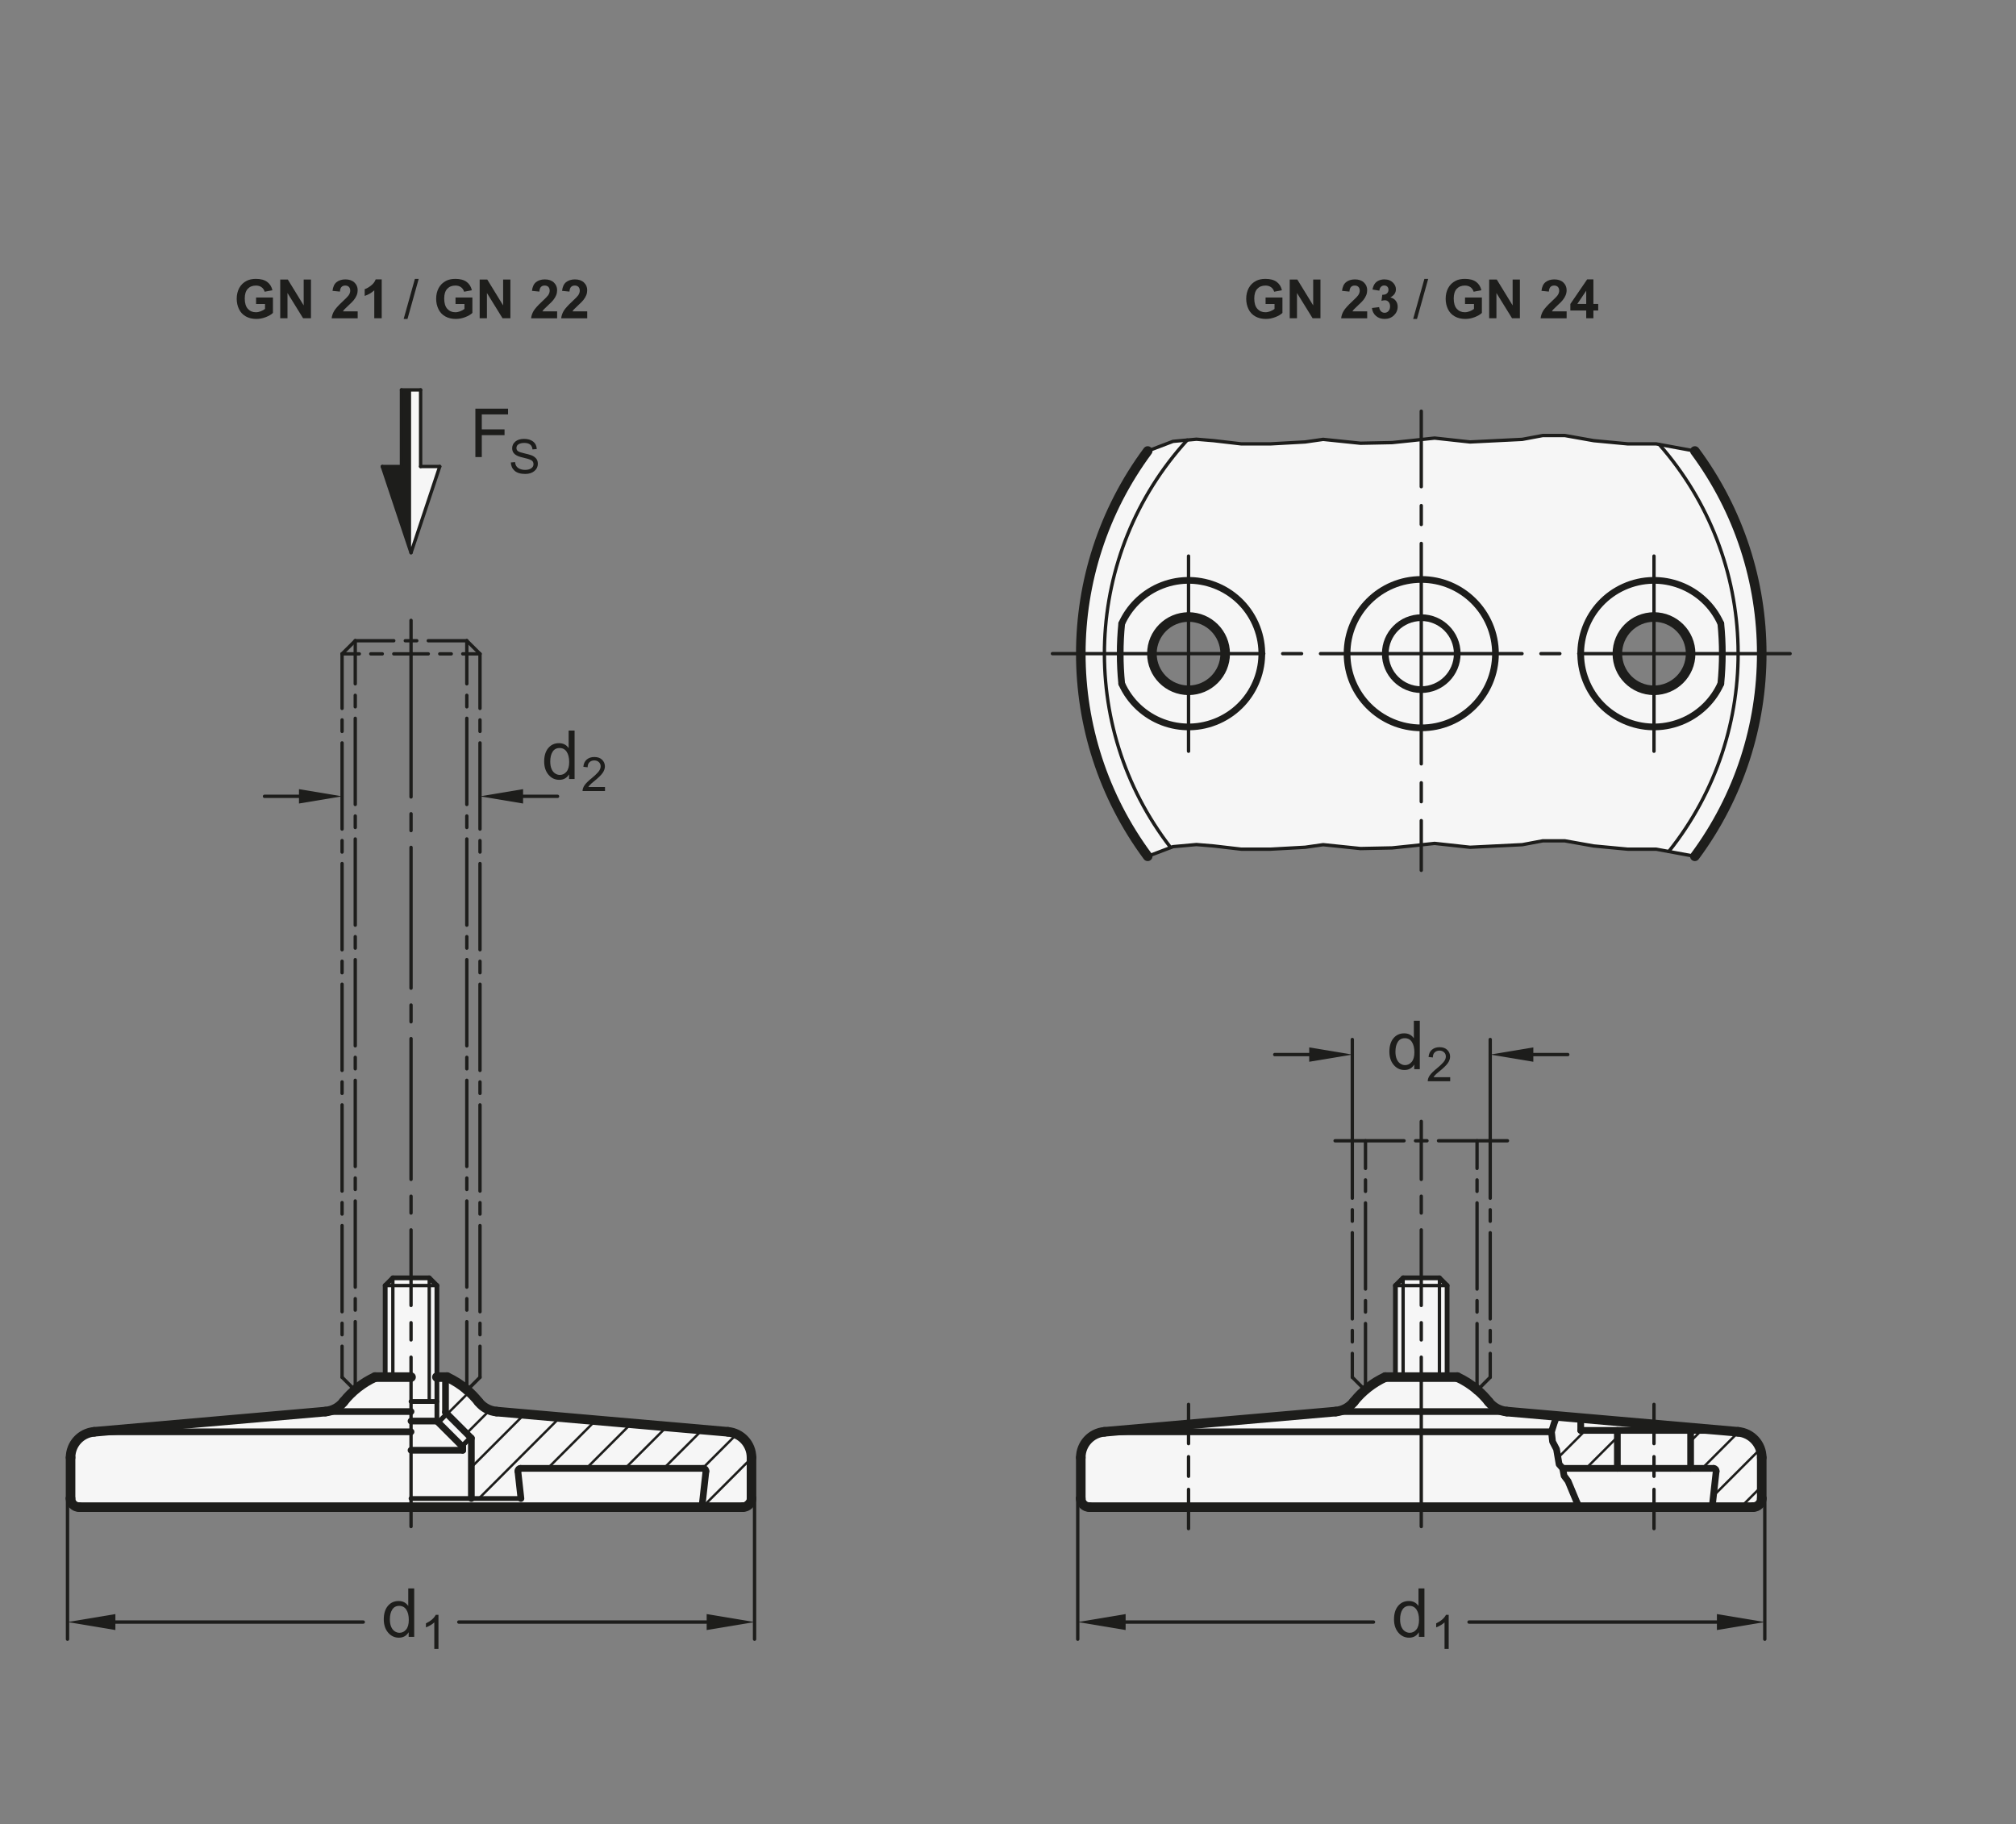 <?xml version="1.0" encoding="UTF-8"?>
<svg xmlns="http://www.w3.org/2000/svg" version="1.1" viewBox="0 0 298.346 270">
  <rect x="0" y="0" width="298.346" height="270" fill="#808080" stroke="none"/>
  <!-- Generator: Adobe Illustrator 28.6.0, SVG Export Plug-In . SVG Version: 1.2.0 Build 709)  -->
  <g>
    <g id="MD_x5F_3_x5F_FUELLUNG_x5F_WS">
      <g id="POLYLINE">
        <polygon points="60.828 57.702 62.246 57.702 62.246 69.04 65.08 69.04 60.828 81.796 60.828 57.702" fill="#fff"/>
      </g>
      <g id="LWPOLYLINE">
        <path d="M163.233,211.924l34.438-3.019c1.048-.092,2.012-.611,2.665-1.435,1.247-1.573,2.848-2.829,4.672-3.667h1.5v-13.551l1.135-1.134h5.379l1.135,1.134v13.551h1.5c1.824.838,3.425,2.094,4.672,3.667.653.824,1.617,1.343,2.665,1.435l34.231,2.995c1.977.173,3.493,1.828,3.493,3.812v6.06c0,.704-.571,1.276-1.276,1.276h-98.22c-.704,0-1.276-.571-1.276-1.276v-6.06c0-1.905,1.401-3.52,3.287-3.788Z" fill="#fff"/>
      </g>
      <g id="LWPOLYLINE-2" data-name="LWPOLYLINE">
        <path d="M250.82,126.729c13.198-17.816,13.198-42.167,0-59.983l-6.047,24.57c2.994,0,5.421,2.427,5.421,5.421s-2.427,5.421-5.421,5.421-5.421-2.427-5.421-5.421,2.427-5.421,5.421-5.421l6.047-24.57-5.718-1.053h-4.195l-5.053-.477-4.29-.762h-3.241l-3.051.572-7.722.381-5.243-.572-3.527.381-2.765.286-4.671.095-5.529-.572-2.669.381-9.438.286-4.099-.477-2.549-.213-3.467.315-3.747,1.427,6.047,24.57c2.994,0,5.421,2.427,5.421,5.421s-2.427,5.421-5.421,5.421-5.421-2.427-5.421-5.421,2.427-5.421,5.421-5.421l-6.047-24.57c-13.198,17.816-13.198,42.167,0,59.983l3.747-1.427,3.467-.315,2.549.213,4.099.477h4.29l5.148-.286,2.669-.381,5.529.572,4.671-.095,2.765-.286,3.527-.381,5.243.572,7.722-.381,3.051-.572h3.241l4.29.762,5.053.477h4.195l5.718,1.053Z" fill="#fff"/>
      </g>
      <g id="LWPOLYLINE-3" data-name="LWPOLYLINE">
        <path d="M13.73,211.924l34.438-3.019c1.048-.092,2.012-.611,2.665-1.435,1.247-1.573,2.848-2.829,4.672-3.667h1.5v-13.551l1.135-1.134h5.379l1.135,1.134v13.551h1.5c1.824.838,3.425,2.094,4.672,3.667.653.824,1.617,1.343,2.665,1.435l34.231,2.995c1.977.173,3.493,1.828,3.493,3.812v6.06c0,.704-.571,1.276-1.276,1.276H11.719c-.704,0-1.276-.571-1.276-1.276v-6.06c0-1.905,1.401-3.52,3.287-3.788Z" fill="#fff"/>
      </g>
    </g>
    <g id="MD_x5F_3_x5F_FUELLUNG_x5F_GR">
      <g id="LWPOLYLINE-4" data-name="LWPOLYLINE">
        <path d="M13.73,211.924l34.438-3.019c1.048-.092,2.012-.611,2.665-1.435,1.247-1.573,2.848-2.829,4.672-3.667h1.5v-13.551l1.135-1.134h5.379l1.135,1.134v13.551h1.5c1.824.838,3.425,2.094,4.672,3.667.653.824,1.617,1.343,2.665,1.435l34.231,2.995c1.977.173,3.493,1.828,3.493,3.812v6.06c0,.704-.571,1.276-1.276,1.276H11.719c-.704,0-1.276-.571-1.276-1.276v-6.06c0-1.905,1.401-3.52,3.287-3.788Z" fill="#f6f6f6"/>
      </g>
      <g id="LWPOLYLINE-5" data-name="LWPOLYLINE">
        <path d="M250.82,126.729c13.198-17.816,13.198-42.167,0-59.983l-6.047,24.57c2.994,0,5.421,2.427,5.421,5.421s-2.427,5.421-5.421,5.421-5.421-2.427-5.421-5.421,2.427-5.421,5.421-5.421l6.047-24.57-5.718-1.053h-4.195l-5.053-.477-4.29-.762h-3.241l-3.051.572-7.722.381-5.243-.572-3.527.381-2.765.286-4.671.095-5.529-.572-2.669.381-9.438.286-4.099-.477-2.549-.213-3.467.315-3.747,1.427,6.047,24.57c2.994,0,5.421,2.427,5.421,5.421s-2.427,5.421-5.421,5.421-5.421-2.427-5.421-5.421,2.427-5.421,5.421-5.421l-6.047-24.57c-13.198,17.816-13.198,42.167,0,59.983l3.747-1.427,3.467-.315,2.549.213,4.099.477h4.29l5.148-.286,2.669-.381,5.529.572,4.671-.095,2.765-.286,3.527-.381,5.243.572,7.722-.381,3.051-.572h3.241l4.29.762,5.053.477h4.195l5.718,1.053Z" fill="#f6f6f6"/>
      </g>
      <g id="LWPOLYLINE-6" data-name="LWPOLYLINE">
        <path d="M163.233,211.924l34.438-3.019c1.048-.092,2.012-.611,2.665-1.435,1.247-1.573,2.848-2.829,4.672-3.667h1.5v-13.551l1.135-1.134h5.379l1.135,1.134v13.551h1.5c1.824.838,3.425,2.094,4.672,3.667.653.824,1.617,1.343,2.665,1.435l34.231,2.995c1.977.173,3.493,1.828,3.493,3.812v6.06c0,.704-.571,1.276-1.276,1.276h-98.22c-.704,0-1.276-.571-1.276-1.276v-6.06c0-1.905,1.401-3.52,3.287-3.788Z" fill="#f6f6f6"/>
      </g>
      <g id="POLYLINE-2" data-name="POLYLINE">
        <polygon points="60.828 57.702 62.246 57.702 62.246 69.04 65.08 69.04 60.828 81.796 60.828 57.702" fill="#f6f6f6"/>
      </g>
    </g>
    <g id="MD_x5F_6_x5F_COLOR_x5F_K100">
      <g id="LWPOLYLINE-7" data-name="LWPOLYLINE">
        <polygon points="60.828 81.796 60.828 57.702 59.411 57.702 59.411 69.04 56.576 69.04 60.828 81.796" fill="#1d1d1b"/>
      </g>
    </g>
    <g id="MD_x5F_1_x5F_100">
      <g id="ARC">
        <path d="M10.442,221.773c0,.704.571,1.276,1.276,1.276" fill="none" stroke="#1d1d1b" stroke-linecap="round" stroke-linejoin="round" stroke-width="1.417"/>
      </g>
      <g id="LINE">
        <line x1="10.442" y1="221.773" x2="10.442" y2="215.713" fill="none" stroke="#1d1d1b" stroke-linecap="round" stroke-linejoin="round" stroke-width="1.417"/>
      </g>
      <g id="ARC-2" data-name="ARC">
        <path d="M13.936,211.901c-1.977.173-3.493,1.828-3.493,3.812" fill="none" stroke="#1d1d1b" stroke-linecap="round" stroke-linejoin="round" stroke-width="1.417"/>
      </g>
      <g id="LINE-2" data-name="LINE">
        <line x1="13.936" y1="211.901" x2="48.167" y2="208.906" fill="none" stroke="#1d1d1b" stroke-linecap="round" stroke-linejoin="round" stroke-width="1.417"/>
      </g>
      <g id="ARC-3" data-name="ARC">
        <path d="M48.167,208.906c1.048-.092,2.012-.611,2.665-1.435" fill="none" stroke="#1d1d1b" stroke-linecap="round" stroke-linejoin="round" stroke-width="1.417"/>
      </g>
      <g id="ARC-4" data-name="ARC">
        <path d="M55.505,203.803c-1.824.838-3.425,2.094-4.672,3.667" fill="none" stroke="#1d1d1b" stroke-linecap="round" stroke-linejoin="round" stroke-width="1.417"/>
      </g>
      <g id="ARC-5" data-name="ARC">
        <path d="M111.214,215.713c0-1.984-1.517-3.639-3.493-3.812" fill="none" stroke="#1d1d1b" stroke-linecap="round" stroke-linejoin="round" stroke-width="1.417"/>
      </g>
      <g id="LINE-3" data-name="LINE">
        <line x1="111.214" y1="215.713" x2="111.214" y2="221.773" fill="none" stroke="#1d1d1b" stroke-linecap="round" stroke-linejoin="round" stroke-width="1.417"/>
      </g>
      <g id="ARC-6" data-name="ARC">
        <path d="M109.939,223.049c.704,0,1.276-.571,1.276-1.276" fill="none" stroke="#1d1d1b" stroke-linecap="round" stroke-linejoin="round" stroke-width="1.417"/>
      </g>
      <g id="LINE-4" data-name="LINE">
        <line x1="73.489" y1="208.906" x2="107.721" y2="211.901" fill="none" stroke="#1d1d1b" stroke-linecap="round" stroke-linejoin="round" stroke-width="1.417"/>
      </g>
      <g id="ARC-7" data-name="ARC">
        <path d="M70.824,207.471c.653.824,1.617,1.343,2.665,1.435" fill="none" stroke="#1d1d1b" stroke-linecap="round" stroke-linejoin="round" stroke-width="1.417"/>
      </g>
      <g id="ARC-8" data-name="ARC">
        <path d="M70.824,207.471c-.51-.643-1.081-1.236-1.705-1.769" fill="none" stroke="#1d1d1b" stroke-linecap="round" stroke-linejoin="round" stroke-width="1.417"/>
      </g>
      <g id="ARC-9" data-name="ARC">
        <path d="M69.12,205.702c-.897-.767-1.895-1.406-2.968-1.898" fill="none" stroke="#1d1d1b" stroke-linecap="round" stroke-linejoin="round" stroke-width="1.417"/>
      </g>
      <g id="LINE-5" data-name="LINE">
        <line x1="55.505" y1="203.803" x2="60.828" y2="203.803" fill="none" stroke="#1d1d1b" stroke-linecap="round" stroke-linejoin="round" stroke-width="1.417"/>
      </g>
      <g id="LINE-6" data-name="LINE">
        <line x1="11.718" y1="223.049" x2="109.939" y2="223.049" fill="none" stroke="#1d1d1b" stroke-linecap="round" stroke-linejoin="round" stroke-width="1.417"/>
      </g>
      <g id="LINE-7" data-name="LINE">
        <line x1="66.152" y1="203.803" x2="64.657" y2="203.803" fill="none" stroke="#1d1d1b" stroke-linecap="round" stroke-linejoin="round" stroke-width="1.417"/>
      </g>
      <g id="ARC-10" data-name="ARC">
        <path d="M159.946,221.773c0,.704.571,1.276,1.276,1.276" fill="none" stroke="#1d1d1b" stroke-linecap="round" stroke-linejoin="round" stroke-width="1.417"/>
      </g>
      <g id="LINE-8" data-name="LINE">
        <line x1="159.946" y1="221.773" x2="159.946" y2="215.713" fill="none" stroke="#1d1d1b" stroke-linecap="round" stroke-linejoin="round" stroke-width="1.417"/>
      </g>
      <g id="ARC-11" data-name="ARC">
        <path d="M163.439,211.901c-1.977.173-3.493,1.828-3.493,3.812" fill="none" stroke="#1d1d1b" stroke-linecap="round" stroke-linejoin="round" stroke-width="1.417"/>
      </g>
      <g id="LINE-9" data-name="LINE">
        <line x1="163.439" y1="211.901" x2="197.671" y2="208.906" fill="none" stroke="#1d1d1b" stroke-linecap="round" stroke-linejoin="round" stroke-width="1.417"/>
      </g>
      <g id="ARC-12" data-name="ARC">
        <path d="M197.671,208.906c1.048-.092,2.012-.611,2.665-1.435" fill="none" stroke="#1d1d1b" stroke-linecap="round" stroke-linejoin="round" stroke-width="1.417"/>
      </g>
      <g id="ARC-13" data-name="ARC">
        <path d="M205.008,203.803c-1.824.838-3.425,2.094-4.672,3.667" fill="none" stroke="#1d1d1b" stroke-linecap="round" stroke-linejoin="round" stroke-width="1.417"/>
      </g>
      <g id="ARC-14" data-name="ARC">
        <path d="M260.718,215.713c0-1.984-1.517-3.639-3.493-3.812" fill="none" stroke="#1d1d1b" stroke-linecap="round" stroke-linejoin="round" stroke-width="1.417"/>
      </g>
      <g id="LINE-10" data-name="LINE">
        <line x1="260.718" y1="215.713" x2="260.718" y2="221.773" fill="none" stroke="#1d1d1b" stroke-linecap="round" stroke-linejoin="round" stroke-width="1.417"/>
      </g>
      <g id="ARC-15" data-name="ARC">
        <path d="M259.442,223.049c.704,0,1.276-.571,1.276-1.276" fill="none" stroke="#1d1d1b" stroke-linecap="round" stroke-linejoin="round" stroke-width="1.417"/>
      </g>
      <g id="LINE-11" data-name="LINE">
        <line x1="222.993" y1="208.906" x2="257.225" y2="211.901" fill="none" stroke="#1d1d1b" stroke-linecap="round" stroke-linejoin="round" stroke-width="1.417"/>
      </g>
      <g id="ARC-16" data-name="ARC">
        <path d="M220.328,207.471c.653.824,1.617,1.343,2.665,1.435" fill="none" stroke="#1d1d1b" stroke-linecap="round" stroke-linejoin="round" stroke-width="1.417"/>
      </g>
      <g id="ARC-17" data-name="ARC">
        <path d="M220.328,207.471c-.51-.643-1.081-1.236-1.705-1.769" fill="none" stroke="#1d1d1b" stroke-linecap="round" stroke-linejoin="round" stroke-width="1.417"/>
      </g>
      <g id="ARC-18" data-name="ARC">
        <path d="M218.623,205.702c-.897-.767-1.895-1.406-2.968-1.898" fill="none" stroke="#1d1d1b" stroke-linecap="round" stroke-linejoin="round" stroke-width="1.417"/>
      </g>
      <g id="LINE-12" data-name="LINE">
        <line x1="205.008" y1="203.803" x2="210.332" y2="203.803" fill="none" stroke="#1d1d1b" stroke-linecap="round" stroke-linejoin="round" stroke-width="1.417"/>
      </g>
      <g id="LINE-13" data-name="LINE">
        <line x1="161.222" y1="223.049" x2="259.442" y2="223.049" fill="none" stroke="#1d1d1b" stroke-linecap="round" stroke-linejoin="round" stroke-width="1.417"/>
      </g>
      <g id="LINE-14" data-name="LINE">
        <line x1="215.656" y1="203.803" x2="210.332" y2="203.803" fill="none" stroke="#1d1d1b" stroke-linecap="round" stroke-linejoin="round" stroke-width="1.417"/>
      </g>
      <g id="ARC-19" data-name="ARC">
        <path d="M175.891,102.158c2.994,0,5.421-2.427,5.421-5.421s-2.427-5.421-5.421-5.421" fill="none" stroke="#1d1d1b" stroke-linecap="round" stroke-linejoin="round" stroke-width="1.417"/>
      </g>
      <g id="ARC-20" data-name="ARC">
        <path d="M244.773,102.158c2.994,0,5.421-2.427,5.421-5.421s-2.427-5.421-5.421-5.421" fill="none" stroke="#1d1d1b" stroke-linecap="round" stroke-linejoin="round" stroke-width="1.417"/>
      </g>
      <g id="ARC-21" data-name="ARC">
        <path d="M250.82,126.729c13.198-17.816,13.198-42.167,0-59.983" fill="none" stroke="#1d1d1b" stroke-linecap="round" stroke-linejoin="round" stroke-width="1.417"/>
      </g>
      <g id="ARC-22" data-name="ARC">
        <path d="M169.845,66.746c-13.198,17.816-13.198,42.167,0,59.983" fill="none" stroke="#1d1d1b" stroke-linecap="round" stroke-linejoin="round" stroke-width="1.417"/>
      </g>
      <g id="ARC-23" data-name="ARC">
        <path d="M175.891,91.316c-2.994,0-5.421,2.427-5.421,5.421s2.427,5.421,5.421,5.421" fill="none" stroke="#1d1d1b" stroke-linecap="round" stroke-linejoin="round" stroke-width="1.417"/>
      </g>
      <g id="ARC-24" data-name="ARC">
        <path d="M244.773,91.316c-2.994,0-5.421,2.427-5.421,5.421s2.427,5.421,5.421,5.421" fill="none" stroke="#1d1d1b" stroke-linecap="round" stroke-linejoin="round" stroke-width="1.417"/>
      </g>
    </g>
    <g id="MD_x5F_1_x5F_070">
      <g id="LINE-15" data-name="LINE">
        <line x1="69.757" y1="212.844" x2="65.932" y2="209.019" fill="none" stroke="#1d1d1b" stroke-linecap="round" stroke-linejoin="round" stroke-width=".992"/>
      </g>
      <g id="LINE-16" data-name="LINE">
        <line x1="64.655" y1="210.309" x2="68.482" y2="214.136" fill="none" stroke="#1d1d1b" stroke-linecap="round" stroke-linejoin="round" stroke-width=".992"/>
      </g>
      <g id="LINE-17" data-name="LINE">
        <line x1="68.482" y1="214.136" x2="68.482" y2="214.631" fill="none" stroke="#1d1d1b" stroke-linecap="round" stroke-linejoin="round" stroke-width=".992"/>
      </g>
      <g id="LINE-18" data-name="LINE">
        <line x1="60.828" y1="210.309" x2="64.655" y2="210.309" fill="none" stroke="#1d1d1b" stroke-linecap="round" stroke-linejoin="round" stroke-width=".992"/>
      </g>
      <g id="LINE-19" data-name="LINE">
        <line x1="69.757" y1="221.773" x2="69.757" y2="212.844" fill="none" stroke="#1d1d1b" stroke-linecap="round" stroke-linejoin="round" stroke-width=".992"/>
      </g>
      <g id="LINE-20" data-name="LINE">
        <line x1="104.47" y1="217.734" x2="103.879" y2="223.049" fill="none" stroke="#1d1d1b" stroke-linecap="round" stroke-linejoin="round" stroke-width=".992"/>
      </g>
      <g id="LINE-21" data-name="LINE">
        <line x1="77.024" y1="217.309" x2="104.09" y2="217.309" fill="none" stroke="#1d1d1b" stroke-linecap="round" stroke-linejoin="round" stroke-width=".992"/>
      </g>
      <g id="ARC-25" data-name="ARC">
        <path d="M104.47,217.734c.023-.21-.128-.399-.338-.423-.014-.002-.028-.002-.042-.002" fill="none" stroke="#1d1d1b" stroke-linecap="round" stroke-linejoin="round" stroke-width=".992"/>
      </g>
      <g id="LINE-22" data-name="LINE">
        <line x1="13.936" y1="211.901" x2="60.828" y2="211.901" fill="none" stroke="#1d1d1b" stroke-linecap="round" stroke-linejoin="round" stroke-width=".992"/>
      </g>
      <g id="LINE-23" data-name="LINE">
        <line x1="68.482" y1="214.631" x2="60.828" y2="214.631" fill="none" stroke="#1d1d1b" stroke-linecap="round" stroke-linejoin="round" stroke-width=".992"/>
      </g>
      <g id="LINE-24" data-name="LINE">
        <line x1="60.828" y1="208.906" x2="48.167" y2="208.906" fill="none" stroke="#1d1d1b" stroke-linecap="round" stroke-linejoin="round" stroke-width=".992"/>
      </g>
      <g id="LINE-25" data-name="LINE">
        <line x1="65.932" y1="203.803" x2="65.932" y2="209.019" fill="none" stroke="#1d1d1b" stroke-linecap="round" stroke-linejoin="round" stroke-width=".992"/>
      </g>
      <g id="LINE-26" data-name="LINE">
        <line x1="76.643" y1="217.734" x2="77.092" y2="221.773" fill="none" stroke="#1d1d1b" stroke-linecap="round" stroke-linejoin="round" stroke-width=".992"/>
      </g>
      <g id="ARC-26" data-name="ARC">
        <path d="M77.024,217.309c-.211,0-.383.171-.383.383,0,.014,0,.028.002.042" fill="none" stroke="#1d1d1b" stroke-linecap="round" stroke-linejoin="round" stroke-width=".992"/>
      </g>
      <g id="LINE-27" data-name="LINE">
        <line x1="163.439" y1="211.901" x2="210.332" y2="211.901" fill="none" stroke="#1d1d1b" stroke-linecap="round" stroke-linejoin="round" stroke-width=".992"/>
      </g>
      <g id="LINE-28" data-name="LINE">
        <line x1="210.332" y1="208.906" x2="197.671" y2="208.906" fill="none" stroke="#1d1d1b" stroke-linecap="round" stroke-linejoin="round" stroke-width=".992"/>
      </g>
      <g id="LINE-29" data-name="LINE">
        <line x1="229.602" y1="211.901" x2="210.332" y2="211.901" fill="none" stroke="#1d1d1b" stroke-linecap="round" stroke-linejoin="round" stroke-width=".992"/>
      </g>
      <g id="LINE-30" data-name="LINE">
        <line x1="210.332" y1="208.906" x2="222.993" y2="208.906" fill="none" stroke="#1d1d1b" stroke-linecap="round" stroke-linejoin="round" stroke-width=".992"/>
      </g>
      <g id="CIRCLE">
        <circle cx="210.332" cy="96.737" r="5.324" fill="none" stroke="#1d1d1b" stroke-linecap="round" stroke-linejoin="round" stroke-width=".992"/>
      </g>
      <g id="ARC-27" data-name="ARC">
        <path d="M254.664,101.179c.296-2.954.296-5.93,0-8.884" fill="none" stroke="#1d1d1b" stroke-linecap="round" stroke-linejoin="round" stroke-width=".992"/>
      </g>
      <g id="ARC-28" data-name="ARC">
        <path d="M166,92.295c-.296,2.954-.296,5.93,0,8.884" fill="none" stroke="#1d1d1b" stroke-linecap="round" stroke-linejoin="round" stroke-width=".992"/>
      </g>
      <g id="ARC-29" data-name="ARC">
        <path d="M166,101.179c2.453,5.463,8.87,7.902,14.333,5.449s7.902-8.87,5.449-14.333-8.87-7.902-14.333-5.449c-2.422,1.088-4.361,3.027-5.449,5.449" fill="none" stroke="#1d1d1b" stroke-linecap="round" stroke-linejoin="round" stroke-width=".992"/>
      </g>
      <g id="ARC-30" data-name="ARC">
        <path d="M254.664,92.295c-2.453-5.463-8.87-7.902-14.333-5.449-5.463,2.453-7.902,8.87-5.449,14.333,2.453,5.463,8.87,7.902,14.333,5.449,2.422-1.088,4.361-3.027,5.449-5.449" fill="none" stroke="#1d1d1b" stroke-linecap="round" stroke-linejoin="round" stroke-width=".992"/>
      </g>
      <g id="CIRCLE-2" data-name="CIRCLE">
        <circle cx="210.332" cy="96.737" r="10.982" fill="none" stroke="#1d1d1b" stroke-linecap="round" stroke-linejoin="round" stroke-width=".992"/>
      </g>
      <g id="LINE-31" data-name="LINE">
        <line x1="233.93" y1="209.863" x2="233.93" y2="211.696" fill="none" stroke="#1d1d1b" stroke-linecap="round" stroke-linejoin="round" stroke-width=".992"/>
      </g>
      <g id="LINE-32" data-name="LINE">
        <line x1="239.352" y1="211.696" x2="239.352" y2="217.309" fill="none" stroke="#1d1d1b" stroke-linecap="round" stroke-linejoin="round" stroke-width=".992"/>
      </g>
      <g id="LINE-33" data-name="LINE">
        <line x1="233.93" y1="211.696" x2="254.886" y2="211.696" fill="none" stroke="#1d1d1b" stroke-linecap="round" stroke-linejoin="round" stroke-width=".992"/>
      </g>
      <g id="LINE-34" data-name="LINE">
        <line x1="250.194" y1="217.309" x2="250.194" y2="211.696" fill="none" stroke="#1d1d1b" stroke-linecap="round" stroke-linejoin="round" stroke-width=".992"/>
      </g>
      <g id="LINE-35" data-name="LINE">
        <line x1="253.974" y1="217.734" x2="253.383" y2="223.049" fill="none" stroke="#1d1d1b" stroke-linecap="round" stroke-linejoin="round" stroke-width=".992"/>
      </g>
      <g id="LINE-36" data-name="LINE">
        <line x1="231.261" y1="217.309" x2="253.593" y2="217.309" fill="none" stroke="#1d1d1b" stroke-linecap="round" stroke-linejoin="round" stroke-width=".992"/>
      </g>
      <g id="ARC-31" data-name="ARC">
        <path d="M253.974,217.734c.023-.21-.128-.399-.338-.423-.014-.002-.028-.002-.042-.002" fill="none" stroke="#1d1d1b" stroke-linecap="round" stroke-linejoin="round" stroke-width=".992"/>
      </g>
      <g id="LWPOLYLINE-8" data-name="LWPOLYLINE">
        <polyline points="230.397 209.553 229.996 210.648 229.602 211.901 229.76 213.354 230.349 214.472 230.555 215.677 230.73 216.703 231.261 217.309 231.467 218.412 232.056 219.206 232.791 220.971 233.28 222.144 233.703 223.049" fill="none" stroke="#1d1d1b" stroke-linecap="round" stroke-linejoin="round" stroke-width=".992"/>
      </g>
    </g>
    <g id="MD_x5F_1_x5F_050">
      <g id="LINE-37" data-name="LINE">
        <line x1="68.37" y1="214.024" x2="69.653" y2="212.74" fill="none" stroke="#1d1d1b" stroke-linecap="round" stroke-linejoin="round" stroke-width=".709"/>
      </g>
      <g id="LINE-38" data-name="LINE">
        <line x1="66.136" y1="209.222" x2="64.852" y2="210.506" fill="none" stroke="#1d1d1b" stroke-linecap="round" stroke-linejoin="round" stroke-width=".709"/>
      </g>
      <g id="LINE-39" data-name="LINE">
        <line x1="60.828" y1="221.773" x2="77.092" y2="221.773" fill="none" stroke="#1d1d1b" stroke-linecap="round" stroke-linejoin="round" stroke-width=".709"/>
      </g>
      <g id="LINE-40" data-name="LINE">
        <line x1="60.831" y1="207.412" x2="64.656" y2="207.412" fill="none" stroke="#1d1d1b" stroke-linecap="round" stroke-linejoin="round" stroke-width=".709"/>
      </g>
      <g id="LINE-41" data-name="LINE">
        <line x1="64.657" y1="190.252" x2="63.522" y2="189.119" fill="none" stroke="#1d1d1b" stroke-linecap="round" stroke-linejoin="round" stroke-width=".709"/>
      </g>
      <g id="LINE-42" data-name="LINE">
        <line x1="60.831" y1="189.119" x2="63.522" y2="189.119" fill="none" stroke="#1d1d1b" stroke-linecap="round" stroke-linejoin="round" stroke-width=".709"/>
      </g>
      <g id="LINE-43" data-name="LINE">
        <line x1="57.004" y1="203.803" x2="57.004" y2="190.252" fill="none" stroke="#1d1d1b" stroke-linecap="round" stroke-linejoin="round" stroke-width=".709"/>
      </g>
      <g id="LINE-44" data-name="LINE">
        <line x1="57.004" y1="190.252" x2="58.139" y2="189.119" fill="none" stroke="#1d1d1b" stroke-linecap="round" stroke-linejoin="round" stroke-width=".709"/>
      </g>
      <g id="LINE-45" data-name="LINE">
        <line x1="60.831" y1="189.119" x2="58.139" y2="189.119" fill="none" stroke="#1d1d1b" stroke-linecap="round" stroke-linejoin="round" stroke-width=".709"/>
      </g>
      <g id="LINE-46" data-name="LINE">
        <line x1="64.657" y1="210.309" x2="64.657" y2="190.252" fill="none" stroke="#1d1d1b" stroke-linecap="round" stroke-linejoin="round" stroke-width=".709"/>
      </g>
      <g id="LINE-47" data-name="LINE">
        <line x1="206.508" y1="203.803" x2="206.508" y2="190.252" fill="none" stroke="#1d1d1b" stroke-linecap="round" stroke-linejoin="round" stroke-width=".709"/>
      </g>
      <g id="LINE-48" data-name="LINE">
        <line x1="206.508" y1="190.252" x2="207.643" y2="189.119" fill="none" stroke="#1d1d1b" stroke-linecap="round" stroke-linejoin="round" stroke-width=".709"/>
      </g>
      <g id="LINE-49" data-name="LINE">
        <line x1="210.334" y1="189.119" x2="207.643" y2="189.119" fill="none" stroke="#1d1d1b" stroke-linecap="round" stroke-linejoin="round" stroke-width=".709"/>
      </g>
      <g id="LINE-50" data-name="LINE">
        <line x1="214.156" y1="203.803" x2="214.156" y2="190.252" fill="none" stroke="#1d1d1b" stroke-linecap="round" stroke-linejoin="round" stroke-width=".709"/>
      </g>
      <g id="LINE-51" data-name="LINE">
        <line x1="214.156" y1="190.252" x2="213.021" y2="189.119" fill="none" stroke="#1d1d1b" stroke-linecap="round" stroke-linejoin="round" stroke-width=".709"/>
      </g>
      <g id="LINE-52" data-name="LINE">
        <line x1="210.33" y1="189.119" x2="213.021" y2="189.119" fill="none" stroke="#1d1d1b" stroke-linecap="round" stroke-linejoin="round" stroke-width=".709"/>
      </g>
    </g>
    <g id="MD_x5F_2_x5F_MITTELLINIE">
      <g id="LINE-53" data-name="LINE">
        <path d="M69.192,205.919h-.108c-.137,0-.248-.111-.248-.248s.111-.248.248-.248h.108c.137,0,.248.111.248.248s-.111.248-.248.248Z" fill="#1d1d1b"/>
      </g>
      <g id="LINE-54" data-name="LINE">
        <path d="M71.033,97.016c-.063,0-.127-.024-.175-.072l-1.949-1.943c-.097-.097-.097-.254,0-.351.098-.097.254-.097.351,0l1.949,1.943c.097.097.097.254,0,.351-.049.048-.112.073-.176.073Z" fill="#1d1d1b"/>
      </g>
      <g id="LINE-55" data-name="LINE">
        <path d="M69.192,205.919c-.063,0-.127-.024-.175-.072-.097-.098-.097-.254,0-.352l1.841-1.841c.097-.096.254-.096.351,0,.097.098.097.254,0,.352l-1.841,1.841c-.048.048-.112.072-.175.072Z" fill="#1d1d1b"/>
      </g>
      <g id="LINE-56" data-name="LINE">
        <path d="M60.829,174.796c-.137,0-.248-.111-.248-.248v-20.836c0-.137.111-.248.248-.248s.248.111.248.248v20.836c0,.137-.111.248-.248.248Z" fill="#1d1d1b"/>
      </g>
      <g id="LINE-57" data-name="LINE">
        <path d="M60.829,151.472c-.137,0-.248-.111-.248-.248v-2.488c0-.137.111-.248.248-.248s.248.111.248.248v2.488c0,.137-.111.248-.248.248Z" fill="#1d1d1b"/>
      </g>
      <g id="LINE-58" data-name="LINE">
        <path d="M60.829,146.495c-.137,0-.248-.111-.248-.248v-20.836c0-.137.111-.248.248-.248s.248.111.248.248v20.836c0,.137-.111.248-.248.248Z" fill="#1d1d1b"/>
      </g>
      <g id="LINE-59" data-name="LINE">
        <path d="M60.829,123.17c-.137,0-.248-.111-.248-.248v-2.488c0-.137.111-.248.248-.248s.248.111.248.248v2.488c0,.137-.111.248-.248.248Z" fill="#1d1d1b"/>
      </g>
      <g id="LINE-60" data-name="LINE">
        <path d="M60.829,118.194c-.137,0-.248-.111-.248-.248v-26.137c0-.137.111-.248.248-.248s.248.111.248.248v26.137c0,.137-.111.248-.248.248Z" fill="#1d1d1b"/>
      </g>
      <g id="LINE-61" data-name="LINE">
        <path d="M71.033,162.066c-.137,0-.248-.111-.248-.248v-1.701c0-.137.111-.248.248-.248s.248.111.248.248v1.701c0,.137-.111.248-.248.248Z" fill="#1d1d1b"/>
      </g>
      <g id="LINE-62" data-name="LINE">
        <path d="M71.033,158.664c-.137,0-.248-.111-.248-.248v-12.756c0-.137.111-.248.248-.248s.248.111.248.248v12.756c0,.137-.111.248-.248.248Z" fill="#1d1d1b"/>
      </g>
      <g id="LINE-63" data-name="LINE">
        <path d="M71.033,144.208c-.137,0-.248-.111-.248-.248v-1.701c0-.137.111-.248.248-.248s.248.111.248.248v1.701c0,.137-.111.248-.248.248Z" fill="#1d1d1b"/>
      </g>
      <g id="LINE-64" data-name="LINE">
        <path d="M71.033,140.807c-.137,0-.248-.111-.248-.248v-12.756c0-.137.111-.248.248-.248s.248.111.248.248v12.756c0,.137-.111.248-.248.248Z" fill="#1d1d1b"/>
      </g>
      <g id="LINE-65" data-name="LINE">
        <path d="M71.033,126.35c-.137,0-.248-.111-.248-.248v-1.701c0-.137.111-.248.248-.248s.248.111.248.248v1.701c0,.137-.111.248-.248.248Z" fill="#1d1d1b"/>
      </g>
      <g id="LINE-66" data-name="LINE">
        <path d="M71.033,122.948c-.137,0-.248-.111-.248-.248v-12.756c0-.137.111-.248.248-.248s.248.111.248.248v12.756c0,.137-.111.248-.248.248Z" fill="#1d1d1b"/>
      </g>
      <g id="LINE-67" data-name="LINE">
        <path d="M71.033,176.522c-.137,0-.248-.111-.248-.248v-12.756c0-.137.111-.248.248-.248s.248.111.248.248v12.756c0,.137-.111.248-.248.248Z" fill="#1d1d1b"/>
      </g>
      <g id="LINE-68" data-name="LINE">
        <path d="M71.033,108.491c-.137,0-.248-.111-.248-.248v-1.701c0-.137.111-.248.248-.248s.248.111.248.248v1.701c0,.137-.111.248-.248.248Z" fill="#1d1d1b"/>
      </g>
      <g id="LINE-69" data-name="LINE">
        <path d="M71.033,105.09c-.137,0-.248-.111-.248-.248v-8.074c0-.137.111-.248.248-.248s.248.111.248.248v8.074c0,.137-.111.248-.248.248Z" fill="#1d1d1b"/>
      </g>
      <g id="LINE-70" data-name="LINE">
        <path d="M71.033,179.924c-.137,0-.248-.111-.248-.248v-1.7c0-.137.111-.248.248-.248s.248.111.248.248v1.7c0,.137-.111.248-.248.248Z" fill="#1d1d1b"/>
      </g>
      <g id="LINE-71" data-name="LINE">
        <path d="M71.033,194.381c-.137,0-.248-.111-.248-.248v-12.756c0-.137.111-.248.248-.248s.248.111.248.248v12.756c0,.137-.111.248-.248.248Z" fill="#1d1d1b"/>
      </g>
      <g id="LINE-72" data-name="LINE">
        <path d="M71.033,197.782c-.137,0-.248-.111-.248-.248v-1.7c0-.137.111-.248.248-.248s.248.111.248.248v1.7c0,.137-.111.248-.248.248Z" fill="#1d1d1b"/>
      </g>
      <g id="LINE-73" data-name="LINE">
        <path d="M71.033,204.078c-.137,0-.248-.111-.248-.248v-4.595c0-.137.111-.248.248-.248s.248.111.248.248v4.595c0,.137-.111.248-.248.248Z" fill="#1d1d1b"/>
      </g>
      <g id="LINE-74" data-name="LINE">
        <path d="M69.084,140.568c-.137,0-.248-.111-.248-.248v-1.701c0-.137.111-.248.248-.248s.248.111.248.248v1.701c0,.137-.111.248-.248.248Z" fill="#1d1d1b"/>
      </g>
      <g id="LINE-75" data-name="LINE">
        <path d="M69.084,137.167c-.137,0-.248-.111-.248-.248v-12.756c0-.137.111-.248.248-.248s.248.111.248.248v12.756c0,.137-.111.248-.248.248Z" fill="#1d1d1b"/>
      </g>
      <g id="LINE-76" data-name="LINE">
        <path d="M69.084,122.71c-.137,0-.248-.111-.248-.248v-1.701c0-.137.111-.248.248-.248s.248.111.248.248v1.701c0,.137-.111.248-.248.248Z" fill="#1d1d1b"/>
      </g>
      <g id="LINE-77" data-name="LINE">
        <path d="M69.084,119.309c-.137,0-.248-.111-.248-.248v-12.756c0-.137.111-.248.248-.248s.248.111.248.248v12.756c0,.137-.111.248-.248.248Z" fill="#1d1d1b"/>
      </g>
      <g id="LINE-78" data-name="LINE">
        <path d="M69.084,104.852c-.137,0-.248-.111-.248-.248v-1.701c0-.137.111-.248.248-.248s.248.111.248.248v1.701c0,.137-.111.248-.248.248Z" fill="#1d1d1b"/>
      </g>
      <g id="LINE-79" data-name="LINE">
        <path d="M69.084,101.45c-.137,0-.248-.111-.248-.248v-6.378c0-.137.111-.248.248-.248s.248.111.248.248v6.378c0,.137-.111.248-.248.248Z" fill="#1d1d1b"/>
      </g>
      <g id="LINE-80" data-name="LINE">
        <path d="M69.084,155.025c-.137,0-.248-.111-.248-.248v-12.756c0-.137.111-.248.248-.248s.248.111.248.248v12.756c0,.137-.111.248-.248.248Z" fill="#1d1d1b"/>
      </g>
      <g id="LINE-81" data-name="LINE">
        <path d="M69.084,158.427c-.137,0-.248-.111-.248-.248v-1.701c0-.137.111-.248.248-.248s.248.111.248.248v1.701c0,.137-.111.248-.248.248Z" fill="#1d1d1b"/>
      </g>
      <g id="LINE-82" data-name="LINE">
        <path d="M69.084,172.884c-.137,0-.248-.111-.248-.248v-12.756c0-.137.111-.248.248-.248s.248.111.248.248v12.756c0,.137-.111.248-.248.248Z" fill="#1d1d1b"/>
      </g>
      <g id="LINE-83" data-name="LINE">
        <path d="M69.084,176.285c-.137,0-.248-.111-.248-.248v-1.701c0-.137.111-.248.248-.248s.248.111.248.248v1.701c0,.137-.111.248-.248.248Z" fill="#1d1d1b"/>
      </g>
      <g id="LINE-84" data-name="LINE">
        <path d="M69.084,190.741c-.137,0-.248-.111-.248-.248v-12.756c0-.137.111-.248.248-.248s.248.111.248.248v12.756c0,.137-.111.248-.248.248Z" fill="#1d1d1b"/>
      </g>
      <g id="LINE-85" data-name="LINE">
        <path d="M69.084,194.144c-.137,0-.248-.111-.248-.248v-1.701c0-.137.111-.248.248-.248s.248.111.248.248v1.701c0,.137-.111.248-.248.248Z" fill="#1d1d1b"/>
      </g>
      <g id="LINE-86" data-name="LINE">
        <path d="M69.084,205.919c-.137,0-.248-.111-.248-.248v-10.075c0-.137.111-.248.248-.248s.248.111.248.248v10.075c0,.137-.111.248-.248.248Z" fill="#1d1d1b"/>
      </g>
      <g id="LINE-87" data-name="LINE">
        <path d="M52.464,205.919c-.063,0-.127-.024-.175-.072l-1.841-1.841c-.097-.098-.097-.254,0-.352.097-.096.254-.096.351,0l1.841,1.841c.097.098.097.254,0,.352-.048.048-.112.072-.175.072Z" fill="#1d1d1b"/>
      </g>
      <g id="LINE-88" data-name="LINE">
        <path d="M50.623,162.066c-.137,0-.248-.111-.248-.248v-1.701c0-.137.111-.248.248-.248s.248.111.248.248v1.701c0,.137-.111.248-.248.248Z" fill="#1d1d1b"/>
      </g>
      <g id="LINE-89" data-name="LINE">
        <path d="M50.623,158.664c-.137,0-.248-.111-.248-.248v-12.756c0-.137.111-.248.248-.248s.248.111.248.248v12.756c0,.137-.111.248-.248.248Z" fill="#1d1d1b"/>
      </g>
      <g id="LINE-90" data-name="LINE">
        <path d="M50.623,144.208c-.137,0-.248-.111-.248-.248v-1.701c0-.137.111-.248.248-.248s.248.111.248.248v1.701c0,.137-.111.248-.248.248Z" fill="#1d1d1b"/>
      </g>
      <g id="LINE-91" data-name="LINE">
        <path d="M50.623,140.807c-.137,0-.248-.111-.248-.248v-12.756c0-.137.111-.248.248-.248s.248.111.248.248v12.756c0,.137-.111.248-.248.248Z" fill="#1d1d1b"/>
      </g>
      <g id="LINE-92" data-name="LINE">
        <path d="M50.623,126.35c-.137,0-.248-.111-.248-.248v-1.701c0-.137.111-.248.248-.248s.248.111.248.248v1.701c0,.137-.111.248-.248.248Z" fill="#1d1d1b"/>
      </g>
      <g id="LINE-93" data-name="LINE">
        <path d="M50.623,122.948c-.137,0-.248-.111-.248-.248v-12.756c0-.137.111-.248.248-.248s.248.111.248.248v12.756c0,.137-.111.248-.248.248Z" fill="#1d1d1b"/>
      </g>
      <g id="LINE-94" data-name="LINE">
        <path d="M50.623,176.522c-.137,0-.248-.111-.248-.248v-12.756c0-.137.111-.248.248-.248s.248.111.248.248v12.756c0,.137-.111.248-.248.248Z" fill="#1d1d1b"/>
      </g>
      <g id="LINE-95" data-name="LINE">
        <path d="M50.623,108.491c-.137,0-.248-.111-.248-.248v-1.701c0-.137.111-.248.248-.248s.248.111.248.248v1.701c0,.137-.111.248-.248.248Z" fill="#1d1d1b"/>
      </g>
      <g id="LINE-96" data-name="LINE">
        <path d="M50.623,105.09c-.137,0-.248-.111-.248-.248v-8.074c0-.137.111-.248.248-.248s.248.111.248.248v8.074c0,.137-.111.248-.248.248Z" fill="#1d1d1b"/>
      </g>
      <g id="LINE-97" data-name="LINE">
        <path d="M50.623,194.381c-.137,0-.248-.111-.248-.248v-12.756c0-.137.111-.248.248-.248s.248.111.248.248v12.756c0,.137-.111.248-.248.248Z" fill="#1d1d1b"/>
      </g>
      <g id="LINE-98" data-name="LINE">
        <path d="M50.623,197.782c-.137,0-.248-.111-.248-.248v-1.7c0-.137.111-.248.248-.248s.248.111.248.248v1.7c0,.137-.111.248-.248.248Z" fill="#1d1d1b"/>
      </g>
      <g id="LINE-99" data-name="LINE">
        <path d="M50.623,204.078c-.137,0-.248-.111-.248-.248v-4.595c0-.137.111-.248.248-.248s.248.111.248.248v4.595c0,.137-.111.248-.248.248Z" fill="#1d1d1b"/>
      </g>
      <g id="LINE-100" data-name="LINE">
        <path d="M52.573,140.568c-.137,0-.248-.111-.248-.248v-1.701c0-.137.111-.248.248-.248s.248.111.248.248v1.701c0,.137-.111.248-.248.248Z" fill="#1d1d1b"/>
      </g>
      <g id="LINE-101" data-name="LINE">
        <path d="M52.573,137.167c-.137,0-.248-.111-.248-.248v-12.756c0-.137.111-.248.248-.248s.248.111.248.248v12.756c0,.137-.111.248-.248.248Z" fill="#1d1d1b"/>
      </g>
      <g id="LINE-102" data-name="LINE">
        <path d="M52.573,122.71c-.137,0-.248-.111-.248-.248v-1.701c0-.137.111-.248.248-.248s.248.111.248.248v1.701c0,.137-.111.248-.248.248Z" fill="#1d1d1b"/>
      </g>
      <g id="LINE-103" data-name="LINE">
        <path d="M52.573,119.309c-.137,0-.248-.111-.248-.248v-12.756c0-.137.111-.248.248-.248s.248.111.248.248v12.756c0,.137-.111.248-.248.248Z" fill="#1d1d1b"/>
      </g>
      <g id="LINE-104" data-name="LINE">
        <path d="M52.573,104.852c-.137,0-.248-.111-.248-.248v-1.701c0-.137.111-.248.248-.248s.248.111.248.248v1.701c0,.137-.111.248-.248.248Z" fill="#1d1d1b"/>
      </g>
      <g id="LINE-105" data-name="LINE">
        <path d="M52.573,101.45c-.137,0-.248-.111-.248-.248v-6.378c0-.137.111-.248.248-.248s.248.111.248.248v6.378c0,.137-.111.248-.248.248Z" fill="#1d1d1b"/>
      </g>
      <g id="LINE-106" data-name="LINE">
        <path d="M52.573,155.025c-.137,0-.248-.111-.248-.248v-12.756c0-.137.111-.248.248-.248s.248.111.248.248v12.756c0,.137-.111.248-.248.248Z" fill="#1d1d1b"/>
      </g>
      <g id="LINE-107" data-name="LINE">
        <path d="M52.573,158.427c-.137,0-.248-.111-.248-.248v-1.701c0-.137.111-.248.248-.248s.248.111.248.248v1.701c0,.137-.111.248-.248.248Z" fill="#1d1d1b"/>
      </g>
      <g id="LINE-108" data-name="LINE">
        <path d="M52.573,172.884c-.137,0-.248-.111-.248-.248v-12.756c0-.137.111-.248.248-.248s.248.111.248.248v12.756c0,.137-.111.248-.248.248Z" fill="#1d1d1b"/>
      </g>
      <g id="LINE-109" data-name="LINE">
        <path d="M52.573,190.741c-.137,0-.248-.111-.248-.248v-12.756c0-.137.111-.248.248-.248s.248.111.248.248v12.756c0,.137-.111.248-.248.248Z" fill="#1d1d1b"/>
      </g>
      <g id="LINE-110" data-name="LINE">
        <path d="M52.573,194.144c-.137,0-.248-.111-.248-.248v-1.701c0-.137.111-.248.248-.248s.248.111.248.248v1.701c0,.137-.111.248-.248.248Z" fill="#1d1d1b"/>
      </g>
      <g id="LINE-111" data-name="LINE">
        <path d="M52.573,205.919c-.137,0-.248-.111-.248-.248v-10.075c0-.137.111-.248.248-.248s.248.111.248.248v10.075c0,.137-.111.248-.248.248Z" fill="#1d1d1b"/>
      </g>
      <g id="LINE-112" data-name="LINE">
        <path d="M50.623,97.016c-.063,0-.127-.024-.176-.073-.097-.097-.096-.254,0-.351l1.949-1.943c.097-.097.253-.096.351,0,.097.097.096.254,0,.351l-1.949,1.943c-.048.048-.112.072-.175.072Z" fill="#1d1d1b"/>
      </g>
      <g id="LINE-113" data-name="LINE">
        <path d="M61.679,95.072h-1.701c-.137,0-.248-.111-.248-.248s.111-.248.248-.248h1.701c.137,0,.248.111.248.248s-.111.248-.248.248Z" fill="#1d1d1b"/>
      </g>
      <g id="LINE-114" data-name="LINE">
        <path d="M58.277,95.072h-5.705c-.137,0-.248-.111-.248-.248s.111-.248.248-.248h5.705c.137,0,.248.111.248.248s-.111.248-.248.248Z" fill="#1d1d1b"/>
      </g>
      <g id="LINE-115" data-name="LINE">
        <path d="M69.084,95.072h-5.705c-.137,0-.248-.111-.248-.248s.111-.248.248-.248h5.705c.137,0,.248.111.248.248s-.111.248-.248.248Z" fill="#1d1d1b"/>
      </g>
      <g id="LINE-116" data-name="LINE">
        <path d="M56.575,97.016h-1.701c-.137,0-.248-.111-.248-.248s.111-.248.248-.248h1.701c.137,0,.248.111.248.248s-.111.248-.248.248Z" fill="#1d1d1b"/>
      </g>
      <g id="LINE-117" data-name="LINE">
        <path d="M53.174,97.016h-2.55c-.137,0-.248-.111-.248-.248s.111-.248.248-.248h2.55c.137,0,.248.111.248.248s-.111.248-.248.248Z" fill="#1d1d1b"/>
      </g>
      <g id="LINE-118" data-name="LINE">
        <path d="M63.381,97.016h-5.104c-.137,0-.248-.111-.248-.248s.111-.248.248-.248h5.104c.137,0,.248.111.248.248s-.111.248-.248.248Z" fill="#1d1d1b"/>
      </g>
      <g id="LINE-119" data-name="LINE">
        <path d="M66.782,97.016h-1.701c-.137,0-.248-.111-.248-.248s.111-.248.248-.248h1.701c.137,0,.248.111.248.248s-.111.248-.248.248Z" fill="#1d1d1b"/>
      </g>
      <g id="LINE-120" data-name="LINE">
        <path d="M71.033,97.016h-2.55c-.137,0-.248-.111-.248-.248s.111-.248.248-.248h2.55c.137,0,.248.111.248.248s-.111.248-.248.248Z" fill="#1d1d1b"/>
      </g>
      <g id="LINE-121" data-name="LINE">
        <path d="M50.623,179.924c-.137,0-.248-.111-.248-.248v-1.7c0-.137.111-.248.248-.248s.248.111.248.248v1.7c0,.137-.111.248-.248.248Z" fill="#1d1d1b"/>
      </g>
      <g id="LINE-122" data-name="LINE">
        <path d="M52.573,176.285c-.137,0-.248-.111-.248-.248v-1.701c0-.137.111-.248.248-.248s.248.111.248.248v1.701c0,.137-.111.248-.248.248Z" fill="#1d1d1b"/>
      </g>
      <g id="LINE-123" data-name="LINE">
        <path d="M60.829,179.772c-.137,0-.248-.111-.248-.248v-2.488c0-.137.111-.248.248-.248s.248.111.248.248v2.488c0,.137-.111.248-.248.248Z" fill="#1d1d1b"/>
      </g>
      <g id="LINE-124" data-name="LINE">
        <path d="M60.829,198.552c-.137,0-.248-.111-.248-.248v-2.552c0-.137.111-.248.248-.248s.248.111.248.248v2.552c0,.137-.111.248-.248.248Z" fill="#1d1d1b"/>
      </g>
      <g id="LINE-125" data-name="LINE">
        <path d="M60.829,193.449c-.137,0-.248-.111-.248-.248v-11.188c0-.137.111-.248.248-.248s.248.111.248.248v11.188c0,.137-.111.248-.248.248Z" fill="#1d1d1b"/>
      </g>
      <g id="LINE-126" data-name="LINE">
        <path d="M60.829,226.167c-.137,0-.248-.111-.248-.248v-25.064c0-.137.111-.248.248-.248s.248.111.248.248v25.064c0,.137-.111.248-.248.248Z" fill="#1d1d1b"/>
      </g>
      <g id="LINE-127" data-name="LINE">
        <path d="M52.573,205.919h-.108c-.137,0-.248-.111-.248-.248s.111-.248.248-.248h.108c.137,0,.248.111.248.248s-.111.248-.248.248Z" fill="#1d1d1b"/>
      </g>
      <g id="LINE-128" data-name="LINE">
        <path d="M218.696,205.919h-.108c-.137,0-.248-.111-.248-.248s.111-.248.248-.248h.108c.137,0,.248.111.248.248s-.111.248-.248.248Z" fill="#1d1d1b"/>
      </g>
      <g id="LINE-129" data-name="LINE">
        <path d="M218.696,205.919c-.063,0-.127-.024-.176-.072-.097-.098-.097-.254,0-.352l1.841-1.841c.098-.096.254-.096.352,0,.097.098.097.254,0,.352l-1.841,1.841c-.049.048-.112.072-.176.072Z" fill="#1d1d1b"/>
      </g>
      <g id="LINE-130" data-name="LINE">
        <path d="M210.332,174.796c-.137,0-.248-.111-.248-.248v-8.589c0-.137.111-.248.248-.248s.248.111.248.248v8.589c0,.137-.111.248-.248.248Z" fill="#1d1d1b"/>
      </g>
      <g id="LINE-131" data-name="LINE">
        <path d="M218.587,173.165c-.137,0-.248-.111-.248-.248v-4.088c0-.137.111-.248.248-.248s.248.111.248.248v4.088c0,.137-.111.248-.248.248Z" fill="#1d1d1b"/>
      </g>
      <g id="LINE-132" data-name="LINE">
        <path d="M218.587,176.566c-.137,0-.248-.111-.248-.248v-1.701c0-.137.111-.248.248-.248s.248.111.248.248v1.701c0,.137-.111.248-.248.248Z" fill="#1d1d1b"/>
      </g>
      <g id="LINE-133" data-name="LINE">
        <path d="M218.587,191.023c-.137,0-.248-.111-.248-.248v-12.757c0-.137.111-.248.248-.248s.248.111.248.248v12.757c0,.137-.111.248-.248.248Z" fill="#1d1d1b"/>
      </g>
      <g id="LINE-134" data-name="LINE">
        <path d="M218.587,194.425c-.137,0-.248-.111-.248-.248v-1.701c0-.137.111-.248.248-.248s.248.111.248.248v1.701c0,.137-.111.248-.248.248Z" fill="#1d1d1b"/>
      </g>
      <g id="LINE-135" data-name="LINE">
        <path d="M201.968,205.919c-.063,0-.127-.024-.176-.072l-1.841-1.841c-.097-.098-.097-.254,0-.352.098-.096.254-.096.352,0l1.841,1.841c.097.098.097.254,0,.352-.049.048-.112.072-.176.072Z" fill="#1d1d1b"/>
      </g>
      <g id="LINE-136" data-name="LINE">
        <path d="M210.332,179.772c-.137,0-.248-.111-.248-.248v-2.488c0-.137.111-.248.248-.248s.248.111.248.248v2.488c0,.137-.111.248-.248.248Z" fill="#1d1d1b"/>
      </g>
      <g id="LINE-137" data-name="LINE">
        <path d="M210.332,198.552c-.137,0-.248-.111-.248-.248v-2.552c0-.137.111-.248.248-.248s.248.111.248.248v2.552c0,.137-.111.248-.248.248Z" fill="#1d1d1b"/>
      </g>
      <g id="LINE-138" data-name="LINE">
        <path d="M210.332,193.449c-.137,0-.248-.111-.248-.248v-11.188c0-.137.111-.248.248-.248s.248.111.248.248v11.188c0,.137-.111.248-.248.248Z" fill="#1d1d1b"/>
      </g>
      <g id="LINE-139" data-name="LINE">
        <path d="M210.332,226.167c-.137,0-.248-.111-.248-.248v-25.064c0-.137.111-.248.248-.248s.248.111.248.248v25.064c0,.137-.111.248-.248.248Z" fill="#1d1d1b"/>
      </g>
      <g id="LINE-140" data-name="LINE">
        <path d="M202.077,205.919h-.108c-.137,0-.248-.111-.248-.248s.111-.248.248-.248h.108c.137,0,.248.111.248.248s-.111.248-.248.248Z" fill="#1d1d1b"/>
      </g>
      <g id="LINE-141" data-name="LINE">
        <path d="M207.781,169.077h-10.204c-.137,0-.248-.111-.248-.248s.111-.248.248-.248h10.204c.137,0,.248.111.248.248s-.111.248-.248.248Z" fill="#1d1d1b"/>
      </g>
      <g id="LINE-142" data-name="LINE">
        <path d="M223.088,169.077h-10.205c-.137,0-.248-.111-.248-.248s.111-.248.248-.248h10.205c.137,0,.248.111.248.248s-.111.248-.248.248Z" fill="#1d1d1b"/>
      </g>
      <g id="LINE-143" data-name="LINE">
        <path d="M211.182,169.077h-1.7c-.137,0-.248-.111-.248-.248s.111-.248.248-.248h1.7c.137,0,.248.111.248.248s-.111.248-.248.248Z" fill="#1d1d1b"/>
      </g>
      <g id="LINE-144" data-name="LINE">
        <path d="M175.891,96.985c-.137,0-.248-.111-.248-.248v-14.442c0-.137.111-.248.248-.248s.248.111.248.248v14.442c0,.137-.111.248-.248.248Z" fill="#1d1d1b"/>
      </g>
      <g id="LINE-145" data-name="LINE">
        <path d="M210.332,72.277c-.137,0-.248-.111-.248-.248v-11.179c0-.137.111-.248.248-.248s.248.111.248.248v11.179c0,.137-.111.248-.248.248Z" fill="#1d1d1b"/>
      </g>
      <g id="LINE-146" data-name="LINE">
        <path d="M210.332,77.875c-.137,0-.248-.111-.248-.248v-2.799c0-.137.111-.248.248-.248s.248.111.248.248v2.799c0,.137-.111.248-.248.248Z" fill="#1d1d1b"/>
      </g>
      <g id="LINE-147" data-name="LINE">
        <path d="M210.332,96.985c-.137,0-.248-.111-.248-.248v-16.311c0-.137.111-.248.248-.248s.248.111.248.248v16.311c0,.137-.111.248-.248.248Z" fill="#1d1d1b"/>
      </g>
      <g id="LINE-148" data-name="LINE">
        <path d="M210.332,96.985h-14.911c-.137,0-.248-.111-.248-.248s.111-.248.248-.248h14.911c.137,0,.248.111.248.248s-.111.248-.248.248Z" fill="#1d1d1b"/>
      </g>
      <g id="LINE-149" data-name="LINE">
        <path d="M192.621,96.985h-2.799c-.137,0-.248-.111-.248-.248s.111-.248.248-.248h2.799c.137,0,.248.111.248.248s-.111.248-.248.248Z" fill="#1d1d1b"/>
      </g>
      <g id="LINE-150" data-name="LINE">
        <path d="M187.024,96.985h-31.276c-.137,0-.248-.111-.248-.248s.111-.248.248-.248h31.276c.137,0,.248.111.248.248s-.111.248-.248.248Z" fill="#1d1d1b"/>
      </g>
      <g id="LINE-151" data-name="LINE">
        <path d="M210.332,113.295c-.137,0-.248-.111-.248-.248v-16.31c0-.137.111-.248.248-.248s.248.111.248.248v16.31c0,.137-.111.248-.248.248Z" fill="#1d1d1b"/>
      </g>
      <g id="LINE-152" data-name="LINE">
        <path d="M210.332,118.894c-.137,0-.248-.111-.248-.248v-2.799c0-.137.111-.248.248-.248s.248.111.248.248v2.799c0,.137-.111.248-.248.248Z" fill="#1d1d1b"/>
      </g>
      <g id="LINE-153" data-name="LINE">
        <path d="M210.332,129.053c-.137,0-.248-.111-.248-.248v-7.36c0-.137.111-.248.248-.248s.248.111.248.248v7.36c0,.137-.111.248-.248.248Z" fill="#1d1d1b"/>
      </g>
      <g id="LINE-154" data-name="LINE">
        <path d="M225.243,96.985h-14.91c-.137,0-.248-.111-.248-.248s.111-.248.248-.248h14.91c.137,0,.248.111.248.248s-.111.248-.248.248Z" fill="#1d1d1b"/>
      </g>
      <g id="LINE-155" data-name="LINE">
        <path d="M230.841,96.985h-2.799c-.137,0-.248-.111-.248-.248s.111-.248.248-.248h2.799c.137,0,.248.111.248.248s-.111.248-.248.248Z" fill="#1d1d1b"/>
      </g>
      <g id="LINE-156" data-name="LINE">
        <path d="M264.916,96.985h-31.275c-.137,0-.248-.111-.248-.248s.111-.248.248-.248h31.275c.137,0,.248.111.248.248s-.111.248-.248.248Z" fill="#1d1d1b"/>
      </g>
      <g id="LINE-157" data-name="LINE">
        <path d="M175.891,111.427c-.137,0-.248-.111-.248-.248v-14.441c0-.137.111-.248.248-.248s.248.111.248.248v14.441c0,.137-.111.248-.248.248Z" fill="#1d1d1b"/>
      </g>
      <g id="LINE-158" data-name="LINE">
        <path d="M244.773,96.985c-.137,0-.248-.111-.248-.248v-14.442c0-.137.111-.248.248-.248s.248.111.248.248v14.442c0,.137-.111.248-.248.248Z" fill="#1d1d1b"/>
      </g>
      <g id="LINE-159" data-name="LINE">
        <path d="M244.773,111.427c-.137,0-.248-.111-.248-.248v-14.441c0-.137.111-.248.248-.248s.248.111.248.248v14.441c0,.137-.111.248-.248.248Z" fill="#1d1d1b"/>
      </g>
      <g id="LINE-160" data-name="LINE">
        <path d="M244.773,226.476c-.137,0-.248-.111-.248-.248v-5.807c0-.137.111-.248.248-.248s.248.111.248.248v5.807c0,.137-.111.248-.248.248ZM244.773,218.733c-.137,0-.248-.111-.248-.248v-2.903c0-.137.111-.248.248-.248s.248.111.248.248v2.903c0,.137-.111.248-.248.248ZM244.773,213.896c-.137,0-.248-.111-.248-.248v-5.807c0-.137.111-.248.248-.248s.248.111.248.248v5.807c0,.137-.111.248-.248.248Z" fill="#1d1d1b"/>
      </g>
      <g id="LINE-161" data-name="LINE">
        <path d="M175.891,226.476c-.137,0-.248-.111-.248-.248v-5.807c0-.137.111-.248.248-.248s.248.111.248.248v5.807c0,.137-.111.248-.248.248ZM175.891,218.733c-.137,0-.248-.111-.248-.248v-2.903c0-.137.111-.248.248-.248s.248.111.248.248v2.903c0,.137-.111.248-.248.248ZM175.891,213.896c-.137,0-.248-.111-.248-.248v-5.807c0-.137.111-.248.248-.248s.248.111.248.248v5.807c0,.137-.111.248-.248.248Z" fill="#1d1d1b"/>
      </g>
      <g id="LINE-162" data-name="LINE">
        <path d="M220.537,177.582c-.137,0-.248-.111-.248-.248v-8.505c0-.137.111-.248.248-.248s.248.111.248.248v8.505c0,.137-.111.248-.248.248Z" fill="#1d1d1b"/>
      </g>
      <g id="LINE-163" data-name="LINE">
        <path d="M220.537,180.984c-.137,0-.248-.111-.248-.248v-1.701c0-.137.111-.248.248-.248s.248.111.248.248v1.701c0,.137-.111.248-.248.248Z" fill="#1d1d1b"/>
      </g>
      <g id="LINE-164" data-name="LINE">
        <path d="M220.537,195.44c-.137,0-.248-.111-.248-.248v-12.756c0-.137.111-.248.248-.248s.248.111.248.248v12.756c0,.137-.111.248-.248.248Z" fill="#1d1d1b"/>
      </g>
      <g id="LINE-165" data-name="LINE">
        <path d="M220.537,198.842c-.137,0-.248-.111-.248-.248v-1.7c0-.137.111-.248.248-.248s.248.111.248.248v1.7c0,.137-.111.248-.248.248Z" fill="#1d1d1b"/>
      </g>
      <g id="LINE-166" data-name="LINE">
        <path d="M220.537,204.078c-.137,0-.248-.111-.248-.248v-3.535c0-.137.111-.248.248-.248s.248.111.248.248v3.535c0,.137-.111.248-.248.248Z" fill="#1d1d1b"/>
      </g>
      <g id="LINE-167" data-name="LINE">
        <path d="M218.587,205.919c-.137,0-.248-.111-.248-.248v-9.794c0-.137.111-.248.248-.248s.248.111.248.248v9.794c0,.137-.111.248-.248.248Z" fill="#1d1d1b"/>
      </g>
      <g id="LINE-168" data-name="LINE">
        <path d="M202.077,173.165c-.137,0-.248-.111-.248-.248v-4.088c0-.137.111-.248.248-.248s.248.111.248.248v4.088c0,.137-.111.248-.248.248Z" fill="#1d1d1b"/>
      </g>
      <g id="LINE-169" data-name="LINE">
        <path d="M202.077,176.566c-.137,0-.248-.111-.248-.248v-1.701c0-.137.111-.248.248-.248s.248.111.248.248v1.701c0,.137-.111.248-.248.248Z" fill="#1d1d1b"/>
      </g>
      <g id="LINE-170" data-name="LINE">
        <path d="M202.077,191.023c-.137,0-.248-.111-.248-.248v-12.757c0-.137.111-.248.248-.248s.248.111.248.248v12.757c0,.137-.111.248-.248.248Z" fill="#1d1d1b"/>
      </g>
      <g id="LINE-171" data-name="LINE">
        <path d="M202.077,194.425c-.137,0-.248-.111-.248-.248v-1.701c0-.137.111-.248.248-.248s.248.111.248.248v1.701c0,.137-.111.248-.248.248Z" fill="#1d1d1b"/>
      </g>
      <g id="LINE-172" data-name="LINE">
        <path d="M200.127,177.582c-.137,0-.248-.111-.248-.248v-8.505c0-.137.111-.248.248-.248s.248.111.248.248v8.505c0,.137-.111.248-.248.248Z" fill="#1d1d1b"/>
      </g>
      <g id="LINE-173" data-name="LINE">
        <path d="M200.127,180.984c-.137,0-.248-.111-.248-.248v-1.701c0-.137.111-.248.248-.248s.248.111.248.248v1.701c0,.137-.111.248-.248.248Z" fill="#1d1d1b"/>
      </g>
      <g id="LINE-174" data-name="LINE">
        <path d="M200.127,195.44c-.137,0-.248-.111-.248-.248v-12.756c0-.137.111-.248.248-.248s.248.111.248.248v12.756c0,.137-.111.248-.248.248Z" fill="#1d1d1b"/>
      </g>
      <g id="LINE-175" data-name="LINE">
        <path d="M200.127,198.842c-.137,0-.248-.111-.248-.248v-1.7c0-.137.111-.248.248-.248s.248.111.248.248v1.7c0,.137-.111.248-.248.248Z" fill="#1d1d1b"/>
      </g>
      <g id="LINE-176" data-name="LINE">
        <path d="M200.127,204.078c-.137,0-.248-.111-.248-.248v-3.535c0-.137.111-.248.248-.248s.248.111.248.248v3.535c0,.137-.111.248-.248.248Z" fill="#1d1d1b"/>
      </g>
      <g id="LINE-177" data-name="LINE">
        <path d="M202.077,205.919c-.137,0-.248-.111-.248-.248v-9.794c0-.137.111-.248.248-.248s.248.111.248.248v9.794c0,.137-.111.248-.248.248Z" fill="#1d1d1b"/>
      </g>
    </g>
    <g id="MD_x5F_1_x5F_035">
      <g id="LINE-178" data-name="LINE">
        <line x1="63.522" y1="189.119" x2="63.522" y2="207.412" fill="none" stroke="#1d1d1b" stroke-linecap="round" stroke-linejoin="round" stroke-width=".496"/>
      </g>
      <g id="LINE-179" data-name="LINE">
        <line x1="60.833" y1="190.252" x2="64.657" y2="190.252" fill="none" stroke="#1d1d1b" stroke-linecap="round" stroke-linejoin="round" stroke-width=".496"/>
      </g>
      <g id="LINE-180" data-name="LINE">
        <line x1="58.139" y1="189.119" x2="58.139" y2="203.803" fill="none" stroke="#1d1d1b" stroke-linecap="round" stroke-linejoin="round" stroke-width=".496"/>
      </g>
      <g id="LINE-181" data-name="LINE">
        <line x1="60.828" y1="190.252" x2="57.004" y2="190.252" fill="none" stroke="#1d1d1b" stroke-linecap="round" stroke-linejoin="round" stroke-width=".496"/>
      </g>
      <g id="LINE-182" data-name="LINE">
        <line x1="207.643" y1="189.119" x2="207.643" y2="203.803" fill="none" stroke="#1d1d1b" stroke-linecap="round" stroke-linejoin="round" stroke-width=".496"/>
      </g>
      <g id="LINE-183" data-name="LINE">
        <line x1="210.332" y1="190.252" x2="206.508" y2="190.252" fill="none" stroke="#1d1d1b" stroke-linecap="round" stroke-linejoin="round" stroke-width=".496"/>
      </g>
      <g id="LINE-184" data-name="LINE">
        <line x1="213.021" y1="189.119" x2="213.021" y2="203.803" fill="none" stroke="#1d1d1b" stroke-linecap="round" stroke-linejoin="round" stroke-width=".496"/>
      </g>
      <g id="LINE-185" data-name="LINE">
        <line x1="210.332" y1="190.252" x2="214.156" y2="190.252" fill="none" stroke="#1d1d1b" stroke-linecap="round" stroke-linejoin="round" stroke-width=".496"/>
      </g>
      <g id="ARC-32" data-name="ARC">
        <path d="M246.959,126.018c14.202-17.765,13.608-43.161-1.41-60.243" fill="none" stroke="#1d1d1b" stroke-linecap="round" stroke-linejoin="round" stroke-width=".496"/>
      </g>
      <g id="POLYLINE-3" data-name="POLYLINE">
        <polyline points="169.845 126.729 173.591 125.302 177.058 124.987 179.607 125.199 183.706 125.676 187.997 125.676 193.145 125.39 195.814 125.009 201.343 125.58 206.015 125.485 208.779 125.199 212.307 124.818 217.55 125.39 225.272 125.009 228.323 124.437 231.564 124.437 235.854 125.199 240.907 125.676 245.102 125.676 250.82 126.729" fill="none" stroke="#1d1d1b" stroke-linecap="round" stroke-linejoin="round" stroke-width=".496"/>
      </g>
      <g id="POLYLINE-4" data-name="POLYLINE">
        <polyline points="169.845 66.746 173.591 65.319 177.058 65.003 179.607 65.216 183.706 65.693 187.997 65.693 193.145 65.407 195.814 65.025 201.343 65.597 206.015 65.502 208.779 65.216 212.307 64.835 217.55 65.407 225.272 65.025 228.323 64.454 231.564 64.454 235.854 65.216 240.907 65.693 245.102 65.693 250.82 66.746" fill="none" stroke="#1d1d1b" stroke-linecap="round" stroke-linejoin="round" stroke-width=".496"/>
      </g>
      <g id="ARC-33" data-name="ARC">
        <path d="M175.695,65.127c-15.364,16.835-16.397,42.28-2.45,60.306" fill="none" stroke="#1d1d1b" stroke-linecap="round" stroke-linejoin="round" stroke-width=".496"/>
      </g>
      <g id="LINE-186" data-name="LINE">
        <line x1="65.08" y1="69.04" x2="60.828" y2="81.796" fill="none" stroke="#1d1d1b" stroke-linecap="round" stroke-linejoin="round" stroke-width=".496"/>
      </g>
      <g id="LINE-187" data-name="LINE">
        <line x1="62.246" y1="57.702" x2="62.246" y2="69.04" fill="none" stroke="#1d1d1b" stroke-linecap="round" stroke-linejoin="round" stroke-width=".496"/>
      </g>
      <g id="LINE-188" data-name="LINE">
        <line x1="59.411" y1="57.702" x2="62.246" y2="57.702" fill="none" stroke="#1d1d1b" stroke-linecap="round" stroke-linejoin="round" stroke-width=".496"/>
      </g>
      <g id="LINE-189" data-name="LINE">
        <line x1="62.246" y1="69.04" x2="65.08" y2="69.04" fill="none" stroke="#1d1d1b" stroke-linecap="round" stroke-linejoin="round" stroke-width=".496"/>
      </g>
      <g id="LINE-190" data-name="LINE">
        <line x1="56.576" y1="69.04" x2="60.828" y2="81.796" fill="none" stroke="#1d1d1b" stroke-linecap="round" stroke-linejoin="round" stroke-width=".496"/>
      </g>
      <g id="LINE-191" data-name="LINE">
        <line x1="59.411" y1="57.702" x2="59.411" y2="69.04" fill="none" stroke="#1d1d1b" stroke-linecap="round" stroke-linejoin="round" stroke-width=".496"/>
      </g>
      <g id="LINE-192" data-name="LINE">
        <line x1="59.411" y1="69.04" x2="56.576" y2="69.04" fill="none" stroke="#1d1d1b" stroke-linecap="round" stroke-linejoin="round" stroke-width=".496"/>
      </g>
    </g>
    <g id="MD_x5F_2_x5F_BEMASSUNG">
      <g id="TEXT">
        <path d="M64.887,244.028h-.616v-3.924c-.308.292-.72.539-1.235.742v-.596c.709-.34,1.193-.76,1.451-1.262h.4v5.039Z" fill="#1d1d1b"/>
      </g>
      <g id="TEXT-2" data-name="TEXT">
        <path d="M61.297,242.247h-.82v-.66h-.02c-.316.521-.794.782-1.433.782-.635,0-1.165-.252-1.591-.755-.425-.504-.638-1.156-.638-1.957,0-.838.2-1.499.602-1.984.4-.485.93-.729,1.588-.729.619,0,1.09.236,1.413.709h.02v-2.571h.879v7.165ZM59.118,241.646c.385,0,.711-.157.978-.474.268-.316.401-.795.401-1.437,0-.633-.122-1.136-.367-1.511-.244-.374-.595-.562-1.051-.562s-.801.183-1.033.55c-.233.366-.35.848-.35,1.444,0,.43.062.794.188,1.092.125.298.3.522.525.672.225.15.461.225.708.225Z" fill="#1d1d1b"/>
      </g>
      <g id="LINE-193" data-name="LINE">
        <line x1="104.579" y1="240.057" x2="67.898" y2="240.057" fill="#1d1d1b" stroke="#1d1d1b" stroke-linecap="round" stroke-linejoin="round" stroke-width=".496"/>
      </g>
      <g id="LINE-194" data-name="LINE">
        <line x1="111.666" y1="221.631" x2="111.666" y2="242.591" fill="#1d1d1b" stroke="#1d1d1b" stroke-linecap="round" stroke-linejoin="round" stroke-width=".496"/>
      </g>
      <g id="SOLID">
        <polygon points="104.579 238.875 104.579 241.238 111.666 240.057 111.666 240.057 104.579 238.875" fill="#1d1d1b"/>
      </g>
      <g id="LINE-195" data-name="LINE">
        <line x1="17.077" y1="240.057" x2="53.759" y2="240.057" fill="#1d1d1b" stroke="#1d1d1b" stroke-linecap="round" stroke-linejoin="round" stroke-width=".496"/>
      </g>
      <g id="LINE-196" data-name="LINE">
        <line x1="9.991" y1="221.631" x2="9.991" y2="242.591" fill="#1d1d1b" stroke="#1d1d1b" stroke-linecap="round" stroke-linejoin="round" stroke-width=".496"/>
      </g>
      <g id="SOLID-2" data-name="SOLID">
        <polygon points="17.077 238.875 17.077 241.238 9.991 240.057 9.991 240.057 17.077 238.875" fill="#1d1d1b"/>
      </g>
      <g id="TEXT-3" data-name="TEXT">
        <path d="M214.613,160.016h-3.322c0-.283.099-.569.296-.858.197-.29.566-.652,1.107-1.088.33-.265.626-.543.886-.833.26-.291.391-.584.391-.878,0-.253-.09-.462-.269-.628-.18-.165-.406-.248-.68-.248-.276,0-.508.085-.694.255-.188.17-.282.424-.284.762l-.633-.072c.039-.47.206-.829.501-1.077.296-.249.67-.373,1.124-.373.493,0,.877.136,1.151.408s.412.602.412.987c0,.321-.115.647-.347.977-.232.33-.693.771-1.385,1.322-.362.29-.603.54-.722.749h2.467v.596Z" fill="#1d1d1b"/>
      </g>
      <g id="TEXT-4" data-name="TEXT">
        <path d="M210.114,158.233h-.82v-.66h-.02c-.316.521-.794.782-1.433.782-.635,0-1.165-.252-1.591-.755-.425-.504-.638-1.156-.638-1.957,0-.838.2-1.499.602-1.984.4-.485.93-.729,1.588-.729.619,0,1.09.236,1.413.709h.02v-2.571h.879v7.165ZM207.934,157.632c.385,0,.711-.157.978-.474.268-.316.401-.795.401-1.437,0-.633-.122-1.136-.367-1.511-.244-.374-.595-.562-1.051-.562s-.801.183-1.033.55c-.233.366-.35.848-.35,1.444,0,.43.062.794.188,1.092.125.298.3.522.525.672.225.15.461.225.708.225Z" fill="#1d1d1b"/>
      </g>
      <g id="LINE-197" data-name="LINE">
        <line x1="226.915" y1="156.073" x2="232.015" y2="156.073" fill="#1d1d1b" stroke="#1d1d1b" stroke-linecap="round" stroke-linejoin="round" stroke-width=".496"/>
      </g>
      <g id="LINE-198" data-name="LINE">
        <line x1="220.537" y1="168.829" x2="220.537" y2="153.841" fill="#1d1d1b" stroke="#1d1d1b" stroke-linecap="round" stroke-linejoin="round" stroke-width=".496"/>
      </g>
      <g id="SOLID-3" data-name="SOLID">
        <polygon points="226.915 155.01 226.915 157.136 220.537 156.073 220.537 156.073 226.915 155.01" fill="#1d1d1b"/>
      </g>
      <g id="LINE-199" data-name="LINE">
        <line x1="193.749" y1="156.073" x2="188.649" y2="156.073" fill="#1d1d1b" stroke="#1d1d1b" stroke-linecap="round" stroke-linejoin="round" stroke-width=".496"/>
      </g>
      <g id="LINE-200" data-name="LINE">
        <line x1="200.127" y1="168.829" x2="200.127" y2="153.841" fill="#1d1d1b" stroke="#1d1d1b" stroke-linecap="round" stroke-linejoin="round" stroke-width=".496"/>
      </g>
      <g id="SOLID-4" data-name="SOLID">
        <polygon points="193.749 155.01 193.749 157.136 200.127 156.073 200.127 156.073 193.749 155.01" fill="#1d1d1b"/>
      </g>
      <g id="TEXT-5" data-name="TEXT">
        <path d="M214.39,244.028h-.615v-3.924c-.309.292-.72.539-1.235.742v-.596c.709-.34,1.192-.76,1.45-1.262h.4v5.039Z" fill="#1d1d1b"/>
      </g>
      <g id="TEXT-6" data-name="TEXT">
        <path d="M210.801,242.247h-.82v-.66h-.02c-.316.521-.794.782-1.433.782-.635,0-1.165-.252-1.591-.755-.425-.504-.638-1.156-.638-1.957,0-.838.2-1.499.602-1.984.4-.485.93-.729,1.588-.729.619,0,1.09.236,1.413.709h.02v-2.571h.879v7.165ZM208.621,241.646c.385,0,.711-.157.978-.474.268-.316.401-.795.401-1.437,0-.633-.122-1.136-.367-1.511-.244-.374-.595-.562-1.051-.562s-.801.183-1.033.55c-.233.366-.35.848-.35,1.444,0,.43.062.794.188,1.092.125.298.3.522.525.672.225.15.461.225.708.225Z" fill="#1d1d1b"/>
      </g>
      <g id="LINE-201" data-name="LINE">
        <line x1="254.083" y1="240.057" x2="217.402" y2="240.057" fill="#1d1d1b" stroke="#1d1d1b" stroke-linecap="round" stroke-linejoin="round" stroke-width=".496"/>
      </g>
      <g id="LINE-202" data-name="LINE">
        <line x1="261.17" y1="221.631" x2="261.17" y2="242.591" fill="#1d1d1b" stroke="#1d1d1b" stroke-linecap="round" stroke-linejoin="round" stroke-width=".496"/>
      </g>
      <g id="SOLID-5" data-name="SOLID">
        <polygon points="254.083 238.875 254.083 241.238 261.17 240.057 261.17 240.057 254.083 238.875" fill="#1d1d1b"/>
      </g>
      <g id="LINE-203" data-name="LINE">
        <line x1="166.581" y1="240.057" x2="203.262" y2="240.057" fill="#1d1d1b" stroke="#1d1d1b" stroke-linecap="round" stroke-linejoin="round" stroke-width=".496"/>
      </g>
      <g id="LINE-204" data-name="LINE">
        <line x1="159.494" y1="221.631" x2="159.494" y2="242.591" fill="#1d1d1b" stroke="#1d1d1b" stroke-linecap="round" stroke-linejoin="round" stroke-width=".496"/>
      </g>
      <g id="SOLID-6" data-name="SOLID">
        <polygon points="166.581 238.875 166.581 241.238 159.494 240.057 159.494 240.057 166.581 238.875" fill="#1d1d1b"/>
      </g>
      <g id="MTEXT">
        <g>
          <path d="M37.896,44.996v-.966h2.495v2.283c-.242.234-.594.441-1.054.62s-.926.268-1.398.268c-.6,0-1.122-.126-1.568-.377-.446-.252-.781-.611-1.005-1.079s-.336-.978-.336-1.527c0-.597.125-1.127.375-1.591.25-.464.617-.82,1.099-1.067.367-.19.825-.286,1.372-.286.712,0,1.268.149,1.667.448.4.299.658.711.772,1.237l-1.149.215c-.081-.281-.233-.504-.456-.666-.223-.163-.501-.245-.835-.245-.506,0-.908.161-1.206.481s-.448.796-.448,1.427c0,.681.151,1.19.454,1.531.302.34.698.51,1.188.51.243,0,.485-.048.729-.143.244-.095.453-.211.627-.346v-.728h-1.326Z" fill="#1d1d1b"/>
          <path d="M41.47,47.103v-5.731h1.126l2.346,3.827v-3.827h1.075v5.731h-1.161l-2.311-3.738v3.738h-1.075Z" fill="#1d1d1b"/>
          <path d="M52.934,46.083v1.021h-3.852c.042-.386.167-.751.375-1.097s.621-.804,1.235-1.374c.496-.462.799-.774.911-.938.151-.227.227-.451.227-.673,0-.245-.066-.434-.198-.564-.131-.132-.313-.198-.545-.198-.229,0-.412.069-.547.208-.135.138-.214.367-.234.688l-1.095-.109c.065-.604.27-1.038.614-1.302.344-.264.774-.395,1.29-.395.566,0,1.01.152,1.333.457s.485.685.485,1.138c0,.258-.046.504-.139.737-.092.233-.239.478-.439.732-.133.17-.373.414-.72.731-.347.318-.566.529-.659.634-.093.104-.167.206-.225.305h2.182Z" fill="#1d1d1b"/>
          <path d="M56.488,47.103h-1.099v-4.141c-.401.375-.875.653-1.419.833v-.997c.287-.094.598-.271.935-.534.336-.262.567-.567.692-.916h.892v5.755Z" fill="#1d1d1b"/>
        </g>
        <path d="M59.738,47.201l1.662-5.928h.563l-1.658,5.928h-.567Z" fill="#1d1d1b"/>
        <g>
          <path d="M67.412,44.996v-.966h2.495v2.283c-.242.234-.594.441-1.054.62s-.926.268-1.398.268c-.6,0-1.122-.126-1.568-.377-.446-.252-.781-.611-1.005-1.079s-.336-.978-.336-1.527c0-.597.125-1.127.375-1.591.25-.464.617-.82,1.099-1.067.367-.19.825-.286,1.372-.286.712,0,1.268.149,1.667.448.4.299.658.711.772,1.237l-1.149.215c-.081-.281-.233-.504-.456-.666-.223-.163-.501-.245-.835-.245-.506,0-.908.161-1.206.481s-.448.796-.448,1.427c0,.681.151,1.19.454,1.531.302.34.698.51,1.188.51.243,0,.485-.048.729-.143.244-.095.453-.211.627-.346v-.728h-1.326Z" fill="#1d1d1b"/>
          <path d="M70.986,47.103v-5.731h1.126l2.346,3.827v-3.827h1.075v5.731h-1.161l-2.311-3.738v3.738h-1.075Z" fill="#1d1d1b"/>
          <path d="M82.45,46.083v1.021h-3.852c.042-.386.167-.751.375-1.097s.621-.804,1.235-1.374c.496-.462.799-.774.911-.938.151-.227.227-.451.227-.673,0-.245-.066-.434-.198-.564-.131-.132-.313-.198-.545-.198-.229,0-.412.069-.547.208-.135.138-.214.367-.234.688l-1.095-.109c.065-.604.27-1.038.614-1.302.344-.264.774-.395,1.29-.395.566,0,1.01.152,1.333.457s.485.685.485,1.138c0,.258-.046.504-.139.737-.092.233-.239.478-.439.732-.133.17-.373.414-.72.731-.347.318-.566.529-.659.634-.093.104-.167.206-.225.305h2.182Z" fill="#1d1d1b"/>
          <path d="M86.903,46.083v1.021h-3.852c.042-.386.167-.751.375-1.097s.621-.804,1.235-1.374c.496-.462.799-.774.911-.938.151-.227.227-.451.227-.673,0-.245-.066-.434-.198-.564-.131-.132-.313-.198-.545-.198-.229,0-.412.069-.547.208-.135.138-.214.367-.234.688l-1.095-.109c.065-.604.27-1.038.614-1.302.344-.264.774-.395,1.29-.395.566,0,1.01.152,1.333.457s.485.685.485,1.138c0,.258-.046.504-.139.737-.092.233-.239.478-.439.732-.133.17-.373.414-.72.731-.347.318-.566.529-.659.634-.093.104-.167.206-.225.305h2.182Z" fill="#1d1d1b"/>
        </g>
      </g>
      <g id="MTEXT-2" data-name="MTEXT">
        <g>
          <path d="M187.292,44.996v-.966h2.494v2.283c-.242.234-.594.441-1.054.62s-.926.268-1.397.268c-.6,0-1.122-.126-1.568-.377-.445-.252-.78-.611-1.005-1.079-.224-.468-.336-.978-.336-1.527,0-.597.125-1.127.375-1.591.251-.464.617-.82,1.1-1.067.367-.19.824-.286,1.372-.286.712,0,1.268.149,1.667.448.4.299.658.711.772,1.237l-1.149.215c-.081-.281-.232-.504-.455-.666-.224-.163-.502-.245-.835-.245-.506,0-.908.161-1.206.481-.299.32-.448.796-.448,1.427,0,.681.151,1.19.454,1.531.302.34.698.51,1.188.51.242,0,.485-.048.729-.143.243-.095.452-.211.627-.346v-.728h-1.325Z" fill="#1d1d1b"/>
          <path d="M190.866,47.103v-5.731h1.126l2.347,3.827v-3.827h1.075v5.731h-1.161l-2.312-3.738v3.738h-1.075Z" fill="#1d1d1b"/>
          <path d="M202.329,46.083v1.021h-3.852c.042-.386.167-.751.376-1.097.208-.346.62-.804,1.235-1.374.495-.462.799-.774.911-.938.151-.227.227-.451.227-.673,0-.245-.065-.434-.197-.564-.132-.132-.313-.198-.546-.198-.229,0-.411.069-.547.208-.136.138-.214.367-.234.688l-1.095-.109c.064-.604.27-1.038.613-1.302s.774-.395,1.29-.395c.566,0,1.011.152,1.334.457s.484.685.484,1.138c0,.258-.046.504-.139.737s-.239.478-.439.732c-.134.17-.373.414-.72.731-.347.318-.566.529-.659.634s-.167.206-.225.305h2.182Z" fill="#1d1d1b"/>
          <path d="M203.034,45.583l1.063-.13c.034.271.125.479.273.622s.329.215.54.215c.227,0,.418-.086.572-.258.155-.172.233-.404.233-.696,0-.276-.074-.495-.224-.656-.148-.162-.329-.243-.543-.243-.141,0-.309.027-.505.083l.122-.896c.297.008.523-.057.68-.194.156-.137.234-.318.234-.545,0-.193-.057-.347-.172-.461-.114-.115-.267-.173-.457-.173-.188,0-.349.065-.481.196-.133.13-.214.32-.242.57l-1.013-.172c.07-.347.177-.624.318-.831.143-.207.341-.37.595-.488.254-.119.539-.178.854-.178.539,0,.972.172,1.298.516.269.281.402.6.402.954,0,.503-.274.904-.824,1.204.328.07.591.229.787.474.197.244.296.54.296.887,0,.504-.184.933-.552,1.287-.367.354-.825.531-1.372.531-.519,0-.949-.149-1.29-.447-.342-.299-.54-.689-.595-1.171Z" fill="#1d1d1b"/>
        </g>
        <path d="M209.133,47.201l1.662-5.928h.562l-1.657,5.928h-.567Z" fill="#1d1d1b"/>
        <g>
          <path d="M216.807,44.996v-.966h2.495v2.283c-.242.234-.594.441-1.054.62s-.927.268-1.398.268c-.6,0-1.122-.126-1.567-.377-.446-.252-.781-.611-1.005-1.079-.225-.468-.336-.978-.336-1.527,0-.597.125-1.127.375-1.591s.616-.82,1.099-1.067c.367-.19.825-.286,1.372-.286.712,0,1.268.149,1.668.448s.657.711.772,1.237l-1.149.215c-.081-.281-.233-.504-.456-.666-.223-.163-.501-.245-.835-.245-.506,0-.907.161-1.206.481-.298.32-.447.796-.447,1.427,0,.681.151,1.19.453,1.531.303.34.698.51,1.188.51.243,0,.485-.048.729-.143s.453-.211.628-.346v-.728h-1.326Z" fill="#1d1d1b"/>
          <path d="M220.381,47.103v-5.731h1.126l2.346,3.827v-3.827h1.075v5.731h-1.161l-2.311-3.738v3.738h-1.075Z" fill="#1d1d1b"/>
          <path d="M231.845,46.083v1.021h-3.852c.042-.386.167-.751.375-1.097.209-.346.621-.804,1.235-1.374.496-.462.8-.774.911-.938.151-.227.228-.451.228-.673,0-.245-.066-.434-.198-.564-.131-.132-.313-.198-.545-.198-.229,0-.412.069-.548.208-.135.138-.214.367-.234.688l-1.095-.109c.065-.604.27-1.038.614-1.302.344-.264.773-.395,1.29-.395.565,0,1.01.152,1.333.457s.485.685.485,1.138c0,.258-.047.504-.14.737-.092.233-.238.478-.439.732-.133.17-.373.414-.72.731-.347.318-.566.529-.658.634-.093.104-.168.206-.225.305h2.182Z" fill="#1d1d1b"/>
          <path d="M234.743,47.103v-1.153h-2.347v-.962l2.487-3.64h.923v3.636h.711v.966h-.711v1.153h-1.063ZM234.743,44.984v-1.959l-1.318,1.959h1.318Z" fill="#1d1d1b"/>
        </g>
      </g>
      <g id="TEXT-7" data-name="TEXT">
        <path d="M89.533,117.071h-3.322c0-.283.099-.569.296-.858.197-.29.566-.652,1.107-1.088.331-.265.626-.543.886-.833.26-.291.39-.584.39-.878,0-.253-.09-.462-.269-.628-.179-.165-.406-.248-.679-.248-.276,0-.508.085-.695.255s-.282.424-.284.762l-.633-.072c.039-.47.206-.829.501-1.077.295-.249.67-.373,1.124-.373.493,0,.876.136,1.151.408.275.272.413.602.413.987,0,.321-.116.647-.347.977-.232.33-.693.771-1.384,1.322-.362.29-.603.54-.722.749h2.467v.596Z" fill="#1d1d1b"/>
      </g>
      <g id="TEXT-8" data-name="TEXT">
        <path d="M85.034,115.289h-.821v-.66h-.02c-.316.521-.793.782-1.432.782-.635,0-1.166-.252-1.591-.755-.425-.504-.638-1.156-.638-1.957,0-.838.2-1.499.601-1.984s.93-.729,1.588-.729c.619,0,1.09.236,1.413.709h.02v-2.571h.879v7.165ZM82.854,114.687c.384,0,.71-.157.978-.474s.401-.795.401-1.437c0-.633-.122-1.136-.367-1.511-.244-.374-.595-.562-1.051-.562s-.801.183-1.034.55c-.233.366-.35.848-.35,1.444,0,.43.063.794.188,1.092s.3.522.525.672c.225.15.461.225.708.225Z" fill="#1d1d1b"/>
      </g>
      <g id="LINE-205" data-name="LINE">
        <line x1="77.411" y1="117.853" x2="82.511" y2="117.853" fill="#1d1d1b" stroke="#1d1d1b" stroke-linecap="round" stroke-linejoin="round" stroke-width=".496"/>
      </g>
      <g id="SOLID-7" data-name="SOLID">
        <polygon points="77.411 116.79 77.411 118.916 71.033 117.853 71.033 117.853 77.411 116.79" fill="#1d1d1b"/>
      </g>
      <g id="LINE-206" data-name="LINE">
        <line x1="44.246" y1="117.853" x2="39.145" y2="117.853" fill="#1d1d1b" stroke="#1d1d1b" stroke-linecap="round" stroke-linejoin="round" stroke-width=".496"/>
      </g>
      <g id="SOLID-8" data-name="SOLID">
        <polygon points="44.246 116.79 44.246 118.916 50.624 117.853 50.624 117.853 44.246 116.79" fill="#1d1d1b"/>
      </g>
      <g id="MTEXT-3" data-name="MTEXT">
        <path d="M75.185,61.329h-3.886v2.219h3.367v.851h-3.367v3.245h-.948v-7.165h4.834v.851Z" fill="#1d1d1b"/>
        <path d="M78.803,66.513c-.027-.319-.143-.56-.346-.721-.203-.16-.494-.241-.873-.241-.342,0-.62.064-.834.191-.214.128-.322.314-.322.558,0,.217.083.379.248.484.166.106.482.212.949.316.416.092.754.185,1.016.28.263.097.487.245.674.447.187.201.28.473.28.812,0,.431-.171.789-.515,1.074s-.791.428-1.343.428c-.705,0-1.232-.158-1.583-.473s-.535-.723-.556-1.225l.629-.055c.029.401.185.694.465.877.28.185.619.276,1.016.276.372,0,.672-.077.901-.229.229-.153.344-.36.344-.623,0-.273-.12-.473-.359-.599-.239-.125-.641-.249-1.206-.371-.565-.122-.971-.294-1.22-.515-.249-.222-.373-.509-.373-.862,0-.401.157-.733.472-.995.314-.263.744-.394,1.286-.394.557,0,1.004.13,1.343.392.339.261.519.632.539,1.113l-.636.052Z" fill="#1d1d1b"/>
      </g>
    </g>
    <g id="MD_x5F_2_x5F_SCHRAFFUR">
      <g id="HATCH">
        <path d="M104.47,217.734l-.591,5.315h6.059c.704,0,1.276-.571,1.276-1.276v-6.06c0-1.984-1.517-3.639-3.493-3.812l-34.231-2.995c-1.048-.092-2.012-.611-2.665-1.435-1.247-1.573-2.848-2.83-4.672-3.667h-.22v5.215s3.825,3.825,3.825,3.825v8.929h7.335l-.449-4.04c-.002-.014-.002-.028-.002-.042,0-.211.171-.383.383-.383h27.066c.014,0,.028,0,.042.002.21.023.361.213.338.423Z" fill="none"/>
        <path d="M111.214,221.514l-1.535,1.535M111.214,215.786l-7.262,7.262M109.021,212.252l-5.056,5.056M103.973,211.573l-5.736,5.736M98.706,211.112l-6.197,6.197M93.439,210.651l-6.657,6.657M88.172,210.19l-7.118,7.118M77.042,221.321l-.452.452M82.906,209.73l-12.044,12.044M77.639,209.269l-7.881,7.881M72.497,208.683l-3.45,3.45M69.454,205.998l-3.271,3.271" fill="none" stroke="#1d1d1b" stroke-linecap="round" stroke-linejoin="round" stroke-width=".354"/>
      </g>
      <g id="HATCH-2" data-name="HATCH">
        <polygon points="253.974 217.734 253.383 223.049 259.442 223.049 260.718 221.773 260.718 215.713 257.225 211.901 254.886 211.696 250.194 211.696 250.194 217.309 253.593 217.309 253.974 217.734" fill="none"/>
        <path d="M260.718,219.954l-3.095,3.095M260.501,214.443l-6.932,6.932M257.308,211.909l-5.4,5.4M251.793,211.696l-1.599,1.599" fill="none" stroke="#1d1d1b" stroke-linecap="round" stroke-linejoin="round" stroke-width=".354"/>
      </g>
      <g id="HATCH-3" data-name="HATCH">
        <polygon points="239.352 211.696 233.93 211.696 233.93 209.863 230.397 209.553 229.996 210.648 229.602 211.901 229.76 213.354 230.349 214.472 230.555 215.677 230.73 216.703 231.261 217.309 239.352 217.309 239.352 211.696" fill="none"/>
        <path d="M239.352,212.682l-4.626,4.626M234.61,211.696l-4.045,4.045M230.975,209.604l-.941.941" fill="none" stroke="#1d1d1b" stroke-linecap="round" stroke-linejoin="round" stroke-width=".354"/>
      </g>
    </g>
  </g>
</svg>